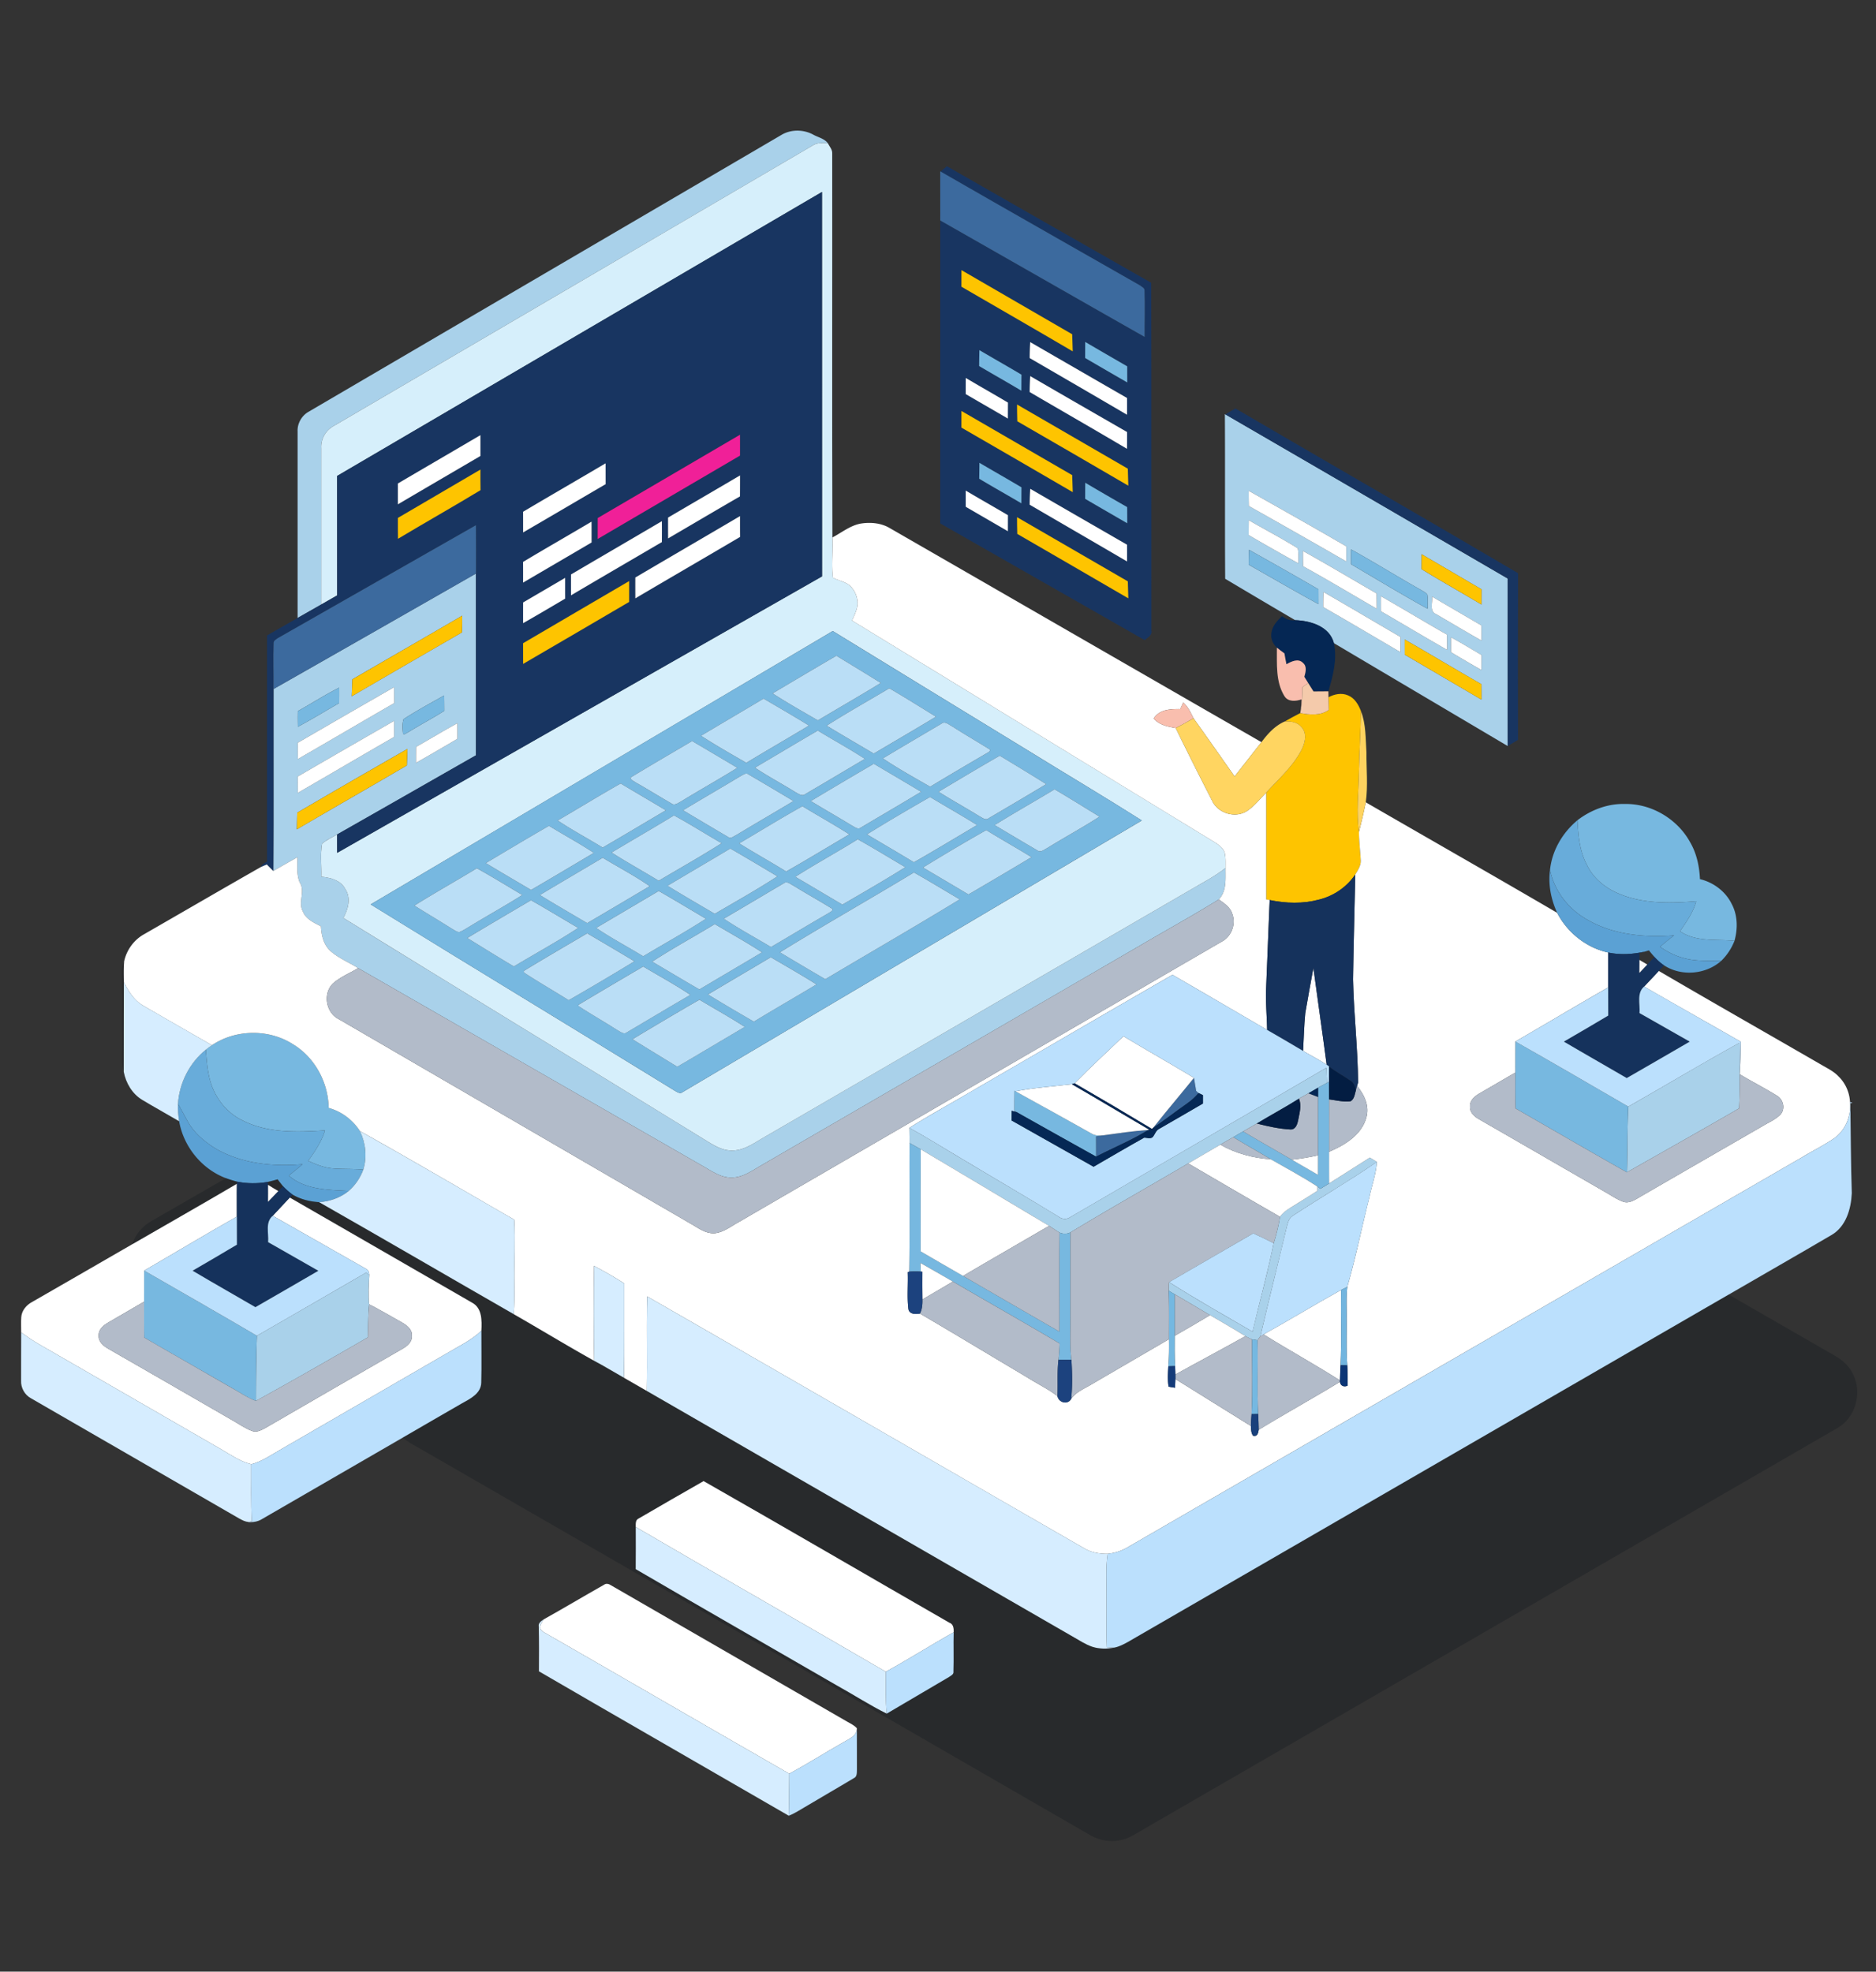 <svg xmlns="http://www.w3.org/2000/svg" width="1000pt" height="1051pt" viewBox="0 0 1000 1051"><rect x="0" y="0" width="1000" height="1051" fill="#333333" stroke="none"/><path fill="#a9d1ea" d="M416.78 71.78c5.05-2.9 11.53-2.79 16.63-.06 2.6 1.49 5.93 2.09 7.82 4.55-2.62-.01-5.44-.35-7.77 1.13-85.11 49.92-170.29 99.74-255.44 149.59-4.38 2.3-7.08 7.02-6.76 11.96.01 27.77.03 55.53 0 83.29-4.21 2.41-8.43 4.78-12.63 7.19 0-33.14.01-66.28 0-99.42-.2-4.24 2.16-8.4 5.83-10.5 84.1-49.25 168.21-98.49 252.32-147.73m236.14 148.96.23.13c50.22 29.11 100.36 58.34 150.54 87.52.01 29.77-.04 59.54.02 89.31-30.89-18.3-61.8-36.55-92.68-54.87-2.35-8.96-12.41-11.93-20.61-12.23a5808 5808 0 0 1-37.34-22.08c-.2-29.26.02-58.51-.16-87.78m12.71 40.86c-.02 2.71.01 5.43.07 8.14a6039 6039 0 0 1 51.95 29.56c.01-2.69.01-5.37.01-8.05-17.24-10.06-34.65-19.83-52.03-29.65m.03 15.68c-.03 2.64-.05 5.3-.07 7.95q13.155 7.695 26.49 15.06c-.01-2.68.26-5.4-.34-8.03-8.49-5.31-17.42-9.94-26.08-14.98m.14 15.8c-.11 2.64-.16 5.29-.17 7.94 12.39 7.02 24.7 14.2 37.2 21.01 0-2.63-.01-5.26-.02-7.88-12.26-7.16-24.65-14.1-37.01-21.07m54.4-.19c-.02 2.63-.02 5.27.01 7.9 13.56 7.96 27.02 16.12 40.78 23.72.03-2.49.24-5.01-.13-7.49-.81-1.21-2.26-1.77-3.42-2.55-12.5-7.03-24.67-14.66-37.24-21.58m-25.66.8c-.02 2.72.01 5.44.06 8.16 13.24 7.3 26.19 15.1 39.28 22.66-.01-2.73-.05-5.45-.1-8.18-13.08-7.55-26.03-15.31-39.24-22.64m63.28 1.77c-.01 2.64-.02 5.29-.05 7.94 10.53 6.47 21.32 12.5 31.93 18.85 0-2.71.01-5.42.02-8.12-10.64-6.22-21.26-12.45-31.9-18.67m-52.48 28.14c13.8 7.92 27.5 16.03 41.22 24.08-.01-2.72-.02-5.45-.04-8.16-13.68-7.96-27.28-16.06-41-23.93-.15 2.67-.2 5.33-.18 8.01m30.74-5.81c-.01 2.68-.01 5.36.01 8.04 11.78 6.84 23.46 13.85 35.3 20.59q0-4.08-.12-8.16c-11.79-6.71-23.4-13.75-35.19-20.47m27.28.21c.39 3.15-1.6 7.87 2.22 9.42 8.05 4.67 16.03 9.49 24.15 14.04-.01-2.69-.02-5.37-.05-8.05-8.77-5.15-17.56-10.25-26.32-15.41m10.11 21.74c-.02 2.64-.02 5.28-.01 7.92 5.36 3.25 10.79 6.4 16.22 9.52l.06-7.98c-5.38-3.23-10.75-6.48-16.27-9.46m-24.69 1.16c-.01 2.68 0 5.37.01 8.06 13.63 8 27.29 15.95 40.91 23.98.01-2.74.01-5.48-.04-8.22-13.69-7.82-27.2-15.98-40.88-23.82m-603 26.41c36.02-20.46 71.98-41.01 107.94-61.57.02 32.3 0 64.59.01 96.88-24.67 14.07-49.31 28.18-74.01 42.2-2.72 1.57-5.65 2.86-8.03 4.94-1.03 5.78-.23 11.72-.39 17.57 4.86.54 10.35 1.84 12.77 6.6 3.19 4.79 1.5 10.74-1.03 15.4 64.67 39.92 129.61 79.4 194.32 119.26 4.08 2.56 8.61 5.03 13.59 4.71 6.39-.3 11.6-4.43 16.98-7.42 75.27-43.71 150.57-87.37 225.84-131.07 6.57-3.92 13.46-7.37 19.51-12.11-.09 5.73.74 12.24-3.59 16.76-13.92 8.63-28.3 16.51-42.41 24.82-67.06 38.97-134.18 77.84-201.24 116.81-5.01 2.84-10.01 6.64-16.03 6.63-5.77.1-10.62-3.47-15.43-6.18-61.22-35.18-122.46-70.31-183.67-105.48-4.93-3.07-10.45-5.29-14.82-9.17-3.66-3.34-4.77-8.39-5.02-13.14-3.77-1.89-8.12-3.84-9.71-8.09-2.55-4.92 1.53-10.55-1.64-15.34-1.72-4.25-1.12-8.91-1.18-13.37-4.29 2.43-8.59 4.84-12.85 7.33.19-32.32.02-64.65.09-96.97m42.06-5.18c-.1 3.01-.22 6.02-.34 9.03 19.55-11.39 39.13-22.72 58.73-34.03.12-2.98.16-5.95.16-8.92-19.48 11.37-39.04 22.6-58.55 33.92m-29.06 16.94c-.04 2.78-.04 5.56.02 8.35 7.45-4 14.68-8.4 21.99-12.63.03-2.74.04-5.48.02-8.22-7.54 3.8-14.67 8.36-22.03 12.5m-.06 16.87c-.01 2.9 0 5.8.05 8.7 17.17-9.88 34.24-19.95 51.41-29.85-.04-2.83-.07-5.66-.11-8.48-17.16 9.81-34.25 19.72-51.35 29.63m56.44-12.63c-.85 2.49-.58 5.23-.33 7.82.87.76 1.76-.49 2.6-.71 6.4-3.97 13.08-7.46 19.42-11.51-.01-2.73-.03-5.45-.06-8.17-7.29 4.05-14.63 8.07-21.63 12.57m-56.45 30.62c0 2.9.01 5.81.04 8.72 17.14-9.9 34.19-19.95 51.34-29.82.03-2.86.03-5.72 0-8.57-17.15 9.84-34.29 19.72-51.38 29.67m63.08-15.79c-.04 2.84-.05 5.67-.03 8.51 7.4-4.19 14.74-8.5 22.08-12.8 0-2.78 0-5.55-.02-8.33-7.44 4.03-14.66 8.45-22.03 12.62m-63.37 35.09c-.06 2.95-.15 5.91-.18 8.86 19.49-11.44 39.14-22.61 58.63-34.07.09-2.93.23-5.86.3-8.78-19.63 11.25-39.24 22.53-58.75 33.99M867.95 589.9c19.79-11.27 39.31-23.01 59.26-34 .15 5.82.1 11.64.18 17.46-.02 5.82-.03 11.65-.39 17.47-19.84 11.52-39.85 22.73-59.78 34.08.32-11.67.18-23.35.73-35.01m-297.36 58.87c45.48-26.53 91.02-52.96 136.44-79.59.1 2.68.21 5.36.31 8.04-1.57.89-3.17 1.71-4.74 2.59-1.73 1.01-3.47 2-5.18 3.03-1.65.98-3.41 1.79-5.02 2.83-7.34 4.64-15.02 8.73-22.44 13.24-2.43 1.41-4.88 2.79-7.3 4.21-1.76 1.01-3.51 2.03-5.26 3.05-2.31 1.33-4.62 2.66-6.91 4.01-5.7 3.35-11.41 6.68-17.13 10-20.91 12.28-42.04 24.2-62.78 36.77-1.85.94-3.92.9-5.81.08-1.88-1.15-3.7-2.41-5.56-3.57-22.78-13.67-45.61-27.25-68.43-40.83-1.97-1.14-3.96-2.23-5.95-3.31-.01-2.7-.06-5.39-.1-8.08 9.41 5.1 18.44 10.86 27.67 16.29 17.31 10.41 34.78 20.55 52 31.09 1.88 1.43 4.25 1.49 6.19.15m159.6-31.7c1.25.75 2.48 1.49 3.74 2.29-14.6 10.12-30.04 19-44.87 28.76-2.06 1.25-2.56 3.74-3.15 5.89-4.63 19.44-9.5 38.84-14.08 58.29-.52.7-1.04 1.4-1.54 2.11-.72-.11-2.16-.32-2.87-.43-1.22-.54-2.4-1.09-3.54-1.74-6.2-3.87-12.54-7.5-18.85-11.18-6.28-3.74-12.56-7.48-18.88-11.14-1.07-.63-2.12-1.25-3.16-1.87 0-1.54.04-3.06.18-4.58 14.58 9.22 29.6 17.74 44.51 26.41 3.69-15.74 8-31.34 11.26-47.18 1.44-4.61 2.62-9.29 3.35-14.07 1.42-2.03 3.42-3.55 5.53-4.81 4.85-2.93 9.62-6 14.41-9.03.01-.57.02-1.71.02-2.28.4.3 1.2.89 1.61 1.19 1.54-.95 3.09-1.89 4.63-2.85 7.23-4.6 14.48-9.16 21.7-13.78m-534.93 61.25c.54.48 1.09.97 1.64 1.47-.31 5.15-.56 10.33-.1 15.5-.58 5.85-.51 11.74-.74 17.61-19.78 11.45-39.61 22.83-59.63 33.86.02-11.57.11-23.15.5-34.71 19.45-11.23 38.92-22.43 58.33-33.73"/><path fill="#d6effb" d="M433.46 77.4c2.33-1.48 5.15-1.14 7.77-1.13.93 1.8 2.53 3.47 2.38 5.65.08 68.19-.13 136.39.1 204.58.36 7.14-.57 14.32.27 21.43 2.72 1.46 5.87 2 8.43 3.76 3.07 2.44 4.84 6.41 4.71 10.32-.21 3.13-1.72 5.95-2.94 8.78 64.55 39.46 129.09 78.97 193.67 118.4 2.16 1.45 4.55 3.19 5.1 5.92.46 2.5.32 5.06.33 7.59-6.05 4.74-12.94 8.19-19.51 12.11-75.27 43.7-150.57 87.36-225.84 131.07-5.38 2.99-10.59 7.12-16.98 7.42-4.98.32-9.51-2.15-13.59-4.71-64.71-39.86-129.65-79.34-194.32-119.26 2.53-4.66 4.22-10.61 1.03-15.4-2.42-4.76-7.91-6.06-12.77-6.6.16-5.85-.64-11.79.39-17.57 2.38-2.08 5.31-3.37 8.03-4.94.01 3.26.02 6.53.02 9.79 86.11-49.18 172.32-98.19 258.44-147.36-.03-68.3 0-136.61-.02-204.92-86.14 50.47-172.33 100.86-258.44 151.37.05 21.22-.01 42.45.03 63.67-2.83 1.63-5.67 3.25-8.49 4.87.03-27.76.01-55.52 0-83.29-.32-4.94 2.38-9.66 6.76-11.96 85.15-49.85 170.33-99.67 255.44-149.59M197.6 482.11c53.88 33.31 108.1 66.08 162.04 99.28 1.31.76 2.94 1.96 4.36.68 81.54-48.23 163.07-96.51 244.64-144.7-20.26-12.84-40.9-25.06-61.3-37.68-34.47-21.11-69.01-42.12-103.44-63.3-82.11 48.55-164.22 97.12-246.3 145.72"/><path fill="#183561" d="M501.36 91.42c1.11-.95 2.24-1.88 3.37-2.82 36.28 20.76 72.57 41.51 108.93 62.14.17 61.78 0 123.57.09 185.35.61 2.59-1.98 3.73-3.55 5.15-36.32-20.78-72.7-41.45-109.01-62.23.02-53.83-.01-107.66.01-161.48 36.34 20.64 72.58 41.46 108.94 62.07-.05-8.21.24-16.44-.05-24.64.17-1.42-1.41-2-2.28-2.75-35.48-20.25-71.04-40.4-106.45-60.79M512.51 144c-.03 2.95-.03 5.9-.02 8.84 19.77 11.5 39.62 22.86 59.33 34.46-.11-3.04-.22-6.07-.29-9.11-19.65-11.44-39.38-22.75-59.02-34.19m65.96 38.27c-.02 2.85-.02 5.7-.04 8.56 7.46 4.38 14.96 8.7 22.45 13.04-.01-2.87-.02-5.73-.02-8.59-7.47-4.34-14.95-8.64-22.39-13.01m-29.31.1c-.17 2.83-.28 5.67-.28 8.51 17.3 10.05 34.62 20.07 51.87 30.21.04-2.98.04-5.96.02-8.94-17.22-9.9-34.42-19.84-51.61-29.78m-27.1 4.26c-.07 2.83-.12 5.67-.14 8.5 7.48 4.42 15.06 8.68 22.52 13.15.01-2.86.03-5.71.06-8.56-7.44-4.44-14.99-8.68-22.44-13.09m27.11 13.85c-.17 2.83-.29 5.66-.3 8.5 17.28 10.11 34.65 20.07 51.88 30.27.04-2.99.04-5.97.04-8.95-17.21-9.93-34.45-19.82-51.62-29.82m-34.37.98c-.02 2.87-.02 5.74-.02 8.62 7.48 4.36 14.99 8.67 22.47 13.04.02-2.84.02-5.68.05-8.51-7.46-4.46-15.04-8.7-22.5-13.15m27.33 14.16c0 2.98.05 5.97.14 8.95 19.73 11.43 39.5 22.8 59.17 34.33-.08-3.02-.17-6.04-.25-9.06-19.66-11.45-39.4-22.77-59.06-34.22m-29.63 3.45c-.02 2.95-.02 5.91-.01 8.87 19.79 11.46 39.6 22.87 59.34 34.41-.12-3.02-.23-6.05-.3-9.07-19.65-11.46-39.39-22.75-59.03-34.21m9.57 27.63c-.02 2.83-.05 5.66-.11 8.49 7.44 4.47 15.02 8.7 22.49 13.12.01-2.85.02-5.69.05-8.53-7.44-4.43-14.97-8.69-22.43-13.08m56.37 19.22c7.46 4.36 14.95 8.69 22.43 13.02 0-2.87-.01-5.75-.03-8.62-7.47-4.3-14.95-8.59-22.35-13-.03 2.86-.04 5.73-.05 8.6m-29.26-5.36c-.18 2.82-.3 5.65-.31 8.48 17.29 10.1 34.63 20.12 51.9 30.24.02-2.97.02-5.95 0-8.92-17.2-9.92-34.41-19.83-51.59-29.8m-34.4.94v8.64c7.49 4.34 14.98 8.7 22.48 13.04.01-2.85.01-5.69.03-8.54-7.46-4.45-15.06-8.67-22.51-13.14m27.35 14.19c-.01 2.97.05 5.94.13 8.92 19.72 11.47 39.5 22.82 59.19 34.34-.09-3.02-.18-6.03-.26-9.05-19.66-11.45-39.39-22.77-59.06-34.21M179.72 253.7c86.11-50.51 172.3-100.9 258.44-151.37.02 68.31-.01 136.62.02 204.92-86.12 49.17-172.33 98.18-258.44 147.36 0-3.26-.01-6.53-.02-9.79 24.7-14.02 49.34-28.13 74.01-42.2-.01-32.29.01-64.58-.01-96.88 0-8.59.06-17.19-.02-25.78-35.19 20.01-70.32 40.14-105.51 60.14-.97.72-2.48 1.39-2.33 2.86-.33 8.11.05 16.23-.08 24.35-.07 32.32.1 64.65-.09 96.97-1.17-1.13-2.33-2.28-3.45-3.45-1.07.44-2.12.9-3.19 1.36.56-1.47 1.97-2.23 3.3-2.87-.01-40.19 0-80.39 0-120.59 5.43-3.1 10.85-6.2 16.28-9.3 4.2-2.41 8.42-4.78 12.63-7.19 2.82-1.62 5.66-3.24 8.49-4.87-.04-21.22.02-42.45-.03-63.67m32.37 4.03c.01 3.7 0 7.41.01 11.12 14.65-8.63 29.33-17.18 43.99-25.78v-11.11c-14.66 8.6-29.34 17.17-44 25.77m106.52 18.42c-.03 3.72-.03 7.43-.01 11.15 25.27-14.83 50.58-29.61 75.86-44.43q.015-5.565 0-11.13c-25.27 14.83-50.55 29.64-75.85 44.41m-39.78-3.35c.02 3.68.01 7.35.02 11.03 14.68-8.54 29.33-17.16 44-25.74-.02-3.7-.01-7.41-.03-11.11-14.64 8.66-29.37 17.15-43.99 25.82m-66.73 3.28c-.02 3.71-.01 7.42.05 11.13 14.6-8.74 29.43-17.11 43.99-25.92-.07-3.66-.06-7.32-.05-10.98-14.65 8.62-29.33 17.17-43.99 25.77m144.01-.17c0 3.7 0 7.4.03 11.1 12.77-7.46 25.5-14.99 38.3-22.39.03-3.73.03-7.46.04-11.19-12.77 7.53-25.59 14.98-38.37 22.48m-17.46 31.95c-.01 3.7-.01 7.4.01 11.11 18.58-10.97 37.25-21.78 55.83-32.74-.03-3.71-.03-7.41-.02-11.11-18.58 10.95-37.23 21.79-55.82 32.74m-59.84-8.31c.04 3.67.03 7.35.02 11.02 12.17-7.14 24.36-14.23 36.51-21.39-.01-3.7 0-7.41-.02-11.11-12.13 7.21-24.41 14.2-36.51 21.48m25.56 6.68c-.01 3.71-.02 7.42.01 11.13 16.1-9.53 32.29-18.92 48.43-28.39.03-3.72.03-7.43 0-11.15-16.13 9.51-32.31 18.91-48.44 28.41m-25.52 14.91c-.01 3.68-.02 7.36 0 11.05 7.52-4.28 14.97-8.69 22.42-13.08-.02-3.7-.01-7.39-.01-11.08-7.47 4.37-14.93 8.75-22.41 13.11m-.02 21.74c.01 3.67 0 7.35.02 11.03 18.88-10.94 37.67-22.04 56.52-33.04.02-3.71.02-7.42.01-11.12-18.84 11.06-37.72 22.05-56.55 33.13m374.32-122.01c1.78-1.06 3.58-2.1 5.39-3.13 50.17 29.36 100.59 58.3 150.67 87.82-.14 29.61-.09 59.22-.03 88.83-1.81 1.12-3.64 2.22-5.47 3.31-.06-29.77-.01-59.54-.02-89.31-50.18-29.18-100.32-58.41-150.54-87.52"/><path fill="#3c6a9e" d="m501.18 91.31.18.11c35.41 20.39 70.97 40.54 106.45 60.79.87.75 2.45 1.33 2.28 2.75.29 8.2 0 16.43.05 24.64-36.36-20.61-72.6-41.43-108.94-62.07-.01-8.74.02-17.48-.02-26.22M148.19 340.1c35.19-20 70.32-40.13 105.51-60.14.08 8.59.02 17.19.02 25.78-35.96 20.56-71.92 41.11-107.94 61.57.13-8.12-.25-16.24.08-24.35-.15-1.47 1.36-2.14 2.33-2.86M614.6 601.3c7.15-9.02 14.61-17.79 21.84-26.74.39 2.32.8 4.64 1.18 6.97.32.29.96.85 1.28 1.14-1.76 2.01-3.7 3.88-5.9 5.4-6.18 4.34-12.16 8.96-18.4 13.23m-26.55 3.9c8-1.11 16-2.31 24.07-2.86-8.89 5.49-18.6 9.42-27.86 14.22 0-3.59-.02-7.17-.04-10.75 1.26-.21 2.55-.42 3.83-.61"/><path fill="#fec400" d="M512.51 144c19.64 11.44 39.37 22.75 59.02 34.19.07 3.04.18 6.07.29 9.11-19.71-11.6-39.56-22.96-59.33-34.46-.01-2.94-.01-5.89.02-8.84m29.62 71.62c19.66 11.45 39.4 22.77 59.06 34.22.08 3.02.17 6.04.25 9.06-19.67-11.53-39.44-22.9-59.17-34.33-.09-2.98-.14-5.97-.14-8.95m-29.63 3.45c19.64 11.46 39.38 22.75 59.03 34.21.07 3.02.18 6.05.3 9.07-19.74-11.54-39.55-22.95-59.34-34.41-.01-2.96-.01-5.92.01-8.87m-300.4 57.01c14.66-8.6 29.34-17.15 43.99-25.77-.01 3.66-.02 7.32.05 10.98-14.56 8.81-29.39 17.18-43.99 25.92-.06-3.71-.07-7.42-.05-11.13m330.03-.39c19.67 11.44 39.4 22.76 59.06 34.21.08 3.02.17 6.03.26 9.05-19.69-11.52-39.47-22.87-59.19-34.34-.08-2.98-.14-5.95-.13-8.92m215.69 19.77c10.64 6.22 21.26 12.45 31.9 18.67-.01 2.7-.02 5.41-.02 8.12-10.61-6.35-21.4-12.38-31.93-18.85.03-2.65.04-5.3.05-7.94m-478.99 47.42c18.83-11.08 37.71-22.07 56.55-33.13.01 3.7.01 7.41-.01 11.12-18.85 11-37.64 22.1-56.52 33.04-.02-3.68-.01-7.36-.02-11.03m-90.99 19.25c19.51-11.32 39.07-22.55 58.55-33.92 0 2.97-.04 5.94-.16 8.92-19.6 11.31-39.18 22.64-58.73 34.03.12-3.01.24-6.02.34-9.03m560.94-21.23c13.68 7.84 27.19 16 40.88 23.82.05 2.74.05 5.48.04 8.22-13.62-8.03-27.28-15.98-40.91-23.98-.01-2.69-.02-5.38-.01-8.06m-40.63 30.78c3.13-1.67 6.93-2.48 10.32-1.04 3.6 1.4 5.67 4.97 6.97 8.41-.22 10.96-.85 21.91-1.1 32.88-.16 10.5-1.47 21.05.05 31.52.02 4.91.65 9.78.91 14.68.36 2.99-1.4 5.62-2.89 8.05-4.5 6.65-11.5 11.44-19.29 13.36-8.59 2.32-17.65 2.04-26.31.24l-1.86-.36c-.01-18.96 0-37.91-.01-56.87 6.63-7.28 14.25-13.96 18.85-22.81 1.9-3.75 3.18-9.03-.22-12.34-2.16-2.55-5.67-2.97-8.8-2.78 2.75-1.56 5.52-3.06 8.33-4.5 5.11.95 10.73 1.49 15.22-1.69-.08-2.25-.13-4.5-.17-6.75m-549.73 61.55c19.51-11.46 39.12-22.74 58.75-33.99-.07 2.92-.21 5.85-.3 8.78-19.49 11.46-39.14 22.63-58.63 34.07.03-2.95.12-5.91.18-8.86"/><path fill="#77b8e0" d="M578.47 182.27c7.44 4.37 14.92 8.67 22.39 13.01 0 2.86.01 5.72.02 8.59-7.49-4.34-14.99-8.66-22.45-13.04.02-2.86.02-5.71.04-8.56m-56.41 4.36c7.45 4.41 15 8.65 22.44 13.09-.03 2.85-.05 5.7-.06 8.56-7.46-4.47-15.04-8.73-22.52-13.15.02-2.83.07-5.67.14-8.5m.01 60.07c7.46 4.39 14.99 8.65 22.43 13.08-.03 2.84-.04 5.68-.05 8.53-7.47-4.42-15.05-8.65-22.49-13.12.06-2.83.09-5.66.11-8.49m56.37 19.22c.01-2.87.02-5.74.05-8.6 7.4 4.41 14.88 8.7 22.35 13 .02 2.87.03 5.75.03 8.62-7.48-4.33-14.97-8.66-22.43-13.02m87.36 27.16c12.36 6.97 24.75 13.91 37.01 21.07.01 2.62.02 5.25.02 7.88-12.5-6.81-24.81-13.99-37.2-21.01.01-2.65.06-5.3.17-7.94m54.4-.19c12.57 6.92 24.74 14.55 37.24 21.58 1.16.78 2.61 1.34 3.42 2.55.37 2.48.16 5 .13 7.49-13.76-7.6-27.22-15.76-40.78-23.72-.03-2.63-.03-5.27-.01-7.9M197.6 482.11c82.08-48.6 164.19-97.17 246.3-145.72 34.43 21.18 68.97 42.19 103.44 63.3 20.4 12.62 41.04 24.84 61.3 37.68-81.57 48.19-163.1 96.47-244.64 144.7-1.42 1.28-3.05.08-4.36-.68-53.94-33.2-108.16-65.97-162.04-99.28m214.24-112.49c7.86 5.1 16.03 9.69 24.13 14.39 11.16-6.69 22.46-13.13 33.53-19.95-7.83-4.92-15.76-9.69-23.65-14.51-11.39 6.6-22.69 13.35-34.01 20.07m28.81 17.22c8.34 5.01 16.73 9.94 25.12 14.87 11.05-6.55 22.16-13.01 33.15-19.66-8.26-5.1-16.49-10.28-24.89-15.15-11.13 6.65-22.47 12.96-33.38 19.94m-66.97 5.37c7.86 5.11 16.04 9.73 24.15 14.43 11.07-6.73 22.31-13.17 33.39-19.87-7.98-4.93-16.1-9.63-24.19-14.36-11.09 6.64-22.26 13.16-33.35 19.8m128.12-6.42c-10.4 6.15-20.84 12.26-31.18 18.49 8.13 5.45 16.71 10.24 25.21 15.09 10.1-6.12 20.29-12.09 30.47-18.05.8-.31 2.29-1.55.78-2.12-6.44-4.02-13.02-7.83-19.41-11.92-1.78-.89-3.87-3.06-5.87-1.49m-99.36 23.44c6.98 4.66 14.41 8.59 21.53 13.03 1.61.82 3.55 2.45 5.31 1.03 10.62-6.19 21.16-12.53 31.76-18.76-8.18-5.34-16.77-10-25.11-15.09-11.2 6.53-22.33 13.19-33.49 19.79m-66.4 5.3c.3 1.38 1.83 1.84 2.86 2.6 6.35 3.58 12.54 7.44 18.86 11.09 1.76 1.46 3.72-.18 5.33-1.03 9.91-6.09 20.08-11.75 29.95-17.89-8.01-4.79-16.06-9.55-24.11-14.27-10.98 6.47-22 12.88-32.89 19.5m164.26 7.54c7.13 4.47 14.5 8.56 21.67 12.98 1.53.75 3.33 2.47 5.04 1.13 10.24-6.03 20.49-12.05 30.67-18.18-8.19-5.16-16.48-10.16-24.76-15.17-10.95 6.27-21.78 12.77-32.62 19.24m-68.1 4.94c7.22 4.44 14.6 8.6 21.82 13.03 1.51.74 3.3 2.44 4.97 1.05 10.67-6.34 21.4-12.59 32.03-19.01-8.39-5.02-16.82-9.97-25.23-14.95a3656 3656 0 0 0-33.59 19.88m-37.53-13.24c-10.15 6.12-20.41 12.04-30.56 18.16 7.97 4.76 15.95 9.51 23.95 14.21 1.38 1.21 2.87-.28 4.17-.85 10.2-6.17 20.53-12.13 30.74-18.28-7.97-4.75-15.94-9.52-23.96-14.18-1.45-1.22-3 .35-4.34.94m-97.38 23.59c7.75 5.2 16.02 9.57 23.97 14.46 11.26-6.55 22.44-13.24 33.65-19.87-7.97-4.85-16.06-9.48-24.04-14.31-11.31 6.37-22.36 13.2-33.58 19.72m232.9 2.47c7.53 4.48 15.06 8.97 22.62 13.4 1.76 1.43 3.67-.22 5.26-1.06 9.27-5.75 18.87-10.94 28.04-16.85-7.99-4.85-15.89-9.85-23.96-14.56-10.61 6.42-21.44 12.49-31.96 19.07m-68.04 4.95c8.33 4.97 16.72 9.83 25 14.88 11.33-6.45 22.48-13.22 33.7-19.85-8.26-5.16-16.75-9.92-25.07-14.97-11.31 6.47-22.57 13.05-33.63 19.94m-68.11 4.79c8.24 5.17 16.77 9.86 25.03 15 11.33-6.41 22.44-13.21 33.67-19.79-8.18-5.26-16.71-9.95-25.01-15.01-11.38 6.34-22.46 13.2-33.69 19.8M326 454.46c8.24 5.23 16.79 9.96 25.12 15.04 11.19-6.64 22.56-13.03 33.55-20.01-8.51-4.88-16.78-10.17-25.41-14.83-11 6.74-22.2 13.15-33.26 19.8m-67.02 5.63c7.99 4.85 16.07 9.55 24.12 14.32 11.18-6.52 22.3-13.17 33.44-19.76-7.74-5.17-15.97-9.55-23.89-14.43-11.31 6.47-22.47 13.2-33.67 19.87M492 462.44c8.08 4.79 16.16 9.56 24.23 14.36a3154 3154 0 0 0 33.62-19.88c-7.97-4.91-16.15-9.49-24.11-14.42-11.38 6.41-22.61 13.1-33.74 19.94m-68.05 4.95c8.38 4.91 16.72 9.9 25.09 14.83 11.24-6.54 22.53-13.03 33.55-19.95-8.45-4.96-16.79-10.11-25.36-14.88-10.97 6.86-22.38 13.02-33.28 20m-34.66-15.08c-11.12 6.68-22.34 13.19-33.46 19.86 8.32 5.12 16.77 10.01 25.19 14.96 11.17-6.59 22.54-12.89 33.38-19.99-8.33-5-16.69-9.97-25.11-14.83m-68 4.91c-11.16 6.64-22.38 13.19-33.52 19.88 8.34 5.11 16.8 10.01 25.23 14.98 11.14-6.51 22.22-13.12 33.33-19.69-8-5.59-16.71-10.09-25.04-15.17m-100.41 25.5c6.65 4.2 13.44 8.18 20.08 12.41 1.24.65 2.42 1.66 3.88 1.74 2.06-.81 3.89-2.06 5.79-3.18 9.21-5.63 18.68-10.84 27.8-16.62-8.07-4.77-16.04-9.71-24.24-14.23-11.06 6.7-22.33 13.05-33.31 19.88m194.85 24.93c8.03 4.84 16.11 9.61 24.21 14.33 23.86-14.22 47.95-28.08 71.65-42.57-8.15-4.77-16.19-9.72-24.42-14.34-23.71 14.36-47.86 28.01-71.44 42.58m2.06-36.81c-10.67 6.27-21.29 12.63-31.97 18.88 8.13 5.44 16.77 10.09 25.16 15.11 10.27-6 20.43-12.17 30.74-18.1.77-.63 2.13-.96 2.1-2.16-6.84-4.3-13.96-8.16-20.81-12.45-1.62-.71-3.47-2.68-5.22-1.28m-100.01 23.8c8.09 5.47 16.75 10.03 25.08 15.12 11.14-6.69 22.54-12.96 33.43-20.02-8.4-4.92-16.7-10-25.17-14.8-11.11 6.56-22.22 13.14-33.34 19.7m-68.69 5.37c8.26 5.09 16.49 10.24 24.84 15.17 11.42-6.87 23.14-13.25 34.28-20.55-8.41-4.89-16.68-9.99-25.16-14.75-11.34 6.67-22.69 13.33-33.96 20.13m98.58 12.6c8.38 4.95 16.72 9.96 25.14 14.83 11.11-6.62 22.28-13.16 33.38-19.79-8.19-5.33-16.76-10.07-25.17-15.06-11.07 6.75-22.5 12.92-33.35 20.02m-68.46 4.95c.01.22.05.64.06.86 7.81 5.13 15.95 9.78 23.86 14.76 11.78-6.76 23.47-13.69 35.06-20.75-8.35-5.03-16.77-9.98-25.18-14.92-11.28 6.66-22.63 13.23-33.8 20.05m98.18 12.54c8.07 4.97 16.26 9.77 24.47 14.5 11.05-6.74 22.29-13.17 33.38-19.85-8-5.03-16.21-9.73-24.37-14.49-11.15 6.64-22.34 13.2-33.48 19.84m-69.06 5.55c.02.17.08.51.1.68 6.71 4.41 13.75 8.35 20.5 12.72 1.62.78 3.56 2.69 5.34 1.19 11.25-6.63 22.44-13.37 33.74-19.91-8.12-5.47-16.77-10.11-25.15-15.14-11.52 6.81-23.09 13.55-34.53 20.46m28.79 18.32c7.94 4.93 15.93 9.78 23.9 14.68 12.04-7.02 23.98-14.2 36-21.25-7.87-5.13-16.13-9.64-24.16-14.51-12 6.87-23.87 13.99-35.74 21.08m-178.34-174.9c7.36-4.14 14.49-8.7 22.03-12.5.02 2.74.01 5.48-.02 8.22-7.31 4.23-14.54 8.63-21.99 12.63-.06-2.79-.06-5.57-.02-8.35m56.38 4.24c7-4.5 14.34-8.52 21.63-12.57.03 2.72.05 5.44.06 8.17-6.34 4.05-13.02 7.54-19.42 11.51-.84.22-1.73 1.47-2.6.71-.25-2.59-.52-5.33.33-7.82m625.72 53.92c7.16-5.49 16.07-8.88 25.17-8.66 14.26-.27 28.16 8.02 34.95 20.53 3.42 5.92 4.86 12.76 5.16 19.54 7.24 1.72 13.71 6.59 16.97 13.33 3.16 5.96 3.23 13.12 1.45 19.52-9.73-.92-20.47.78-29.02-5.05 3.37-5.05 7.02-10.06 8.62-16.01-13.88 1.1-28.44 1.45-41.49-4.15-7.09-3-13.44-8.2-16.79-15.24-3.89-7.31-4.64-15.69-5.02-23.81m-727.9 119.93c12.74-8.56 30.39-8.76 43.3-.45 11.64 7.08 18.7 20.35 18.93 33.88 6.88 1.92 12.78 6.33 16.64 12.33 3.08 6.36 3.88 13.78 1.81 20.58-5.53-.54-11.1-.18-16.63-.69-4.5-.42-8.71-2.18-12.78-4.02 3.68-5 7.15-10.23 9.01-16.2-14.85.91-30.68 1.6-44.27-5.49-7.92-3.86-13.77-11.22-16.49-19.51-1.92-5.82-2.28-11.99-2.78-18.04 1.05-.85 2.14-1.64 3.26-2.39m694.78-1.95c20.15 11.4 40.16 23.07 60.19 34.69-.55 11.66-.41 23.34-.73 35.01-19.86-11.23-39.59-22.68-59.36-34.05-.22-6.35-.14-12.71-.13-19.07-.01-5.53-.02-11.06.03-16.58m-105.16 24.6c1.57-.88 3.17-1.7 4.74-2.59l1.09-.63c-.01 3.15.04 6.3.05 9.45-.01 9.31-.02 18.62-.01 27.93-.01 5.62-.01 11.25.02 16.88-1.54.96-3.09 1.9-4.63 2.85-.41-.3-1.21-.89-1.61-1.19-8.02-5.26-16.51-9.78-24.84-14.53-6.63-4.01-13.41-7.76-20.01-11.81 1.75-1.02 3.5-2.04 5.26-3.05 8.57 5.13 17.27 10.05 25.92 15.07 4.66 2.69 9.31 5.39 13.97 8.1.01-3.48.01-6.96.02-10.43 0-10.36-.02-20.72.01-31.07 0-1.67 0-3.33.02-4.98m-161.88 1.63.56.3c13.54 7.42 27.01 14.97 40.49 22.48 1.88 1.19 4.13 1.2 6.28.98-1.28.19-2.57.4-3.83.61.02 3.58.04 7.16.04 10.75-14.14-7.91-28.3-15.78-42.41-23.75-.3-.17-.9-.5-1.2-.66.01-3.57 0-7.14.07-10.71m-55.89 27.88c1.99 1.08 3.98 2.17 5.95 3.31-.06 18.15-.01 36.3-.03 54.46 7.5 4.4 15.06 8.72 22.6 13.07 17.1 9.9 34.21 19.8 51.33 29.68.06-17.61-.12-35.21.09-52.81 1.89.82 3.96.86 5.81-.08.02 15.68 0 31.36.02 47.05.05 6.96-.36 13.95.52 20.89-2.31-.01-4.61-.01-6.91 0 .31-2.9.48-5.81.63-8.71-18.86-11.19-37.96-21.97-56.9-33.02-5.76-3.29-11.46-6.69-17.26-9.91.02 1.53.07 3.06.15 4.6a58 58 0 0 0-6.18.02c.4-22.84.04-45.7.18-68.55m-407.99 68c20.06 11.52 40.13 23.04 60.09 34.73-.39 11.56-.48 23.14-.5 34.71-3.32-1.2-6.33-3.07-9.35-4.86-16.71-9.7-33.53-19.19-50.22-28.92-.09-6.37-.05-12.74-.05-19.11.01-5.52.01-11.04.03-16.55"/><g fill="#fff"><path d="M549.16 182.37c17.19 9.94 34.39 19.88 51.61 29.78.02 2.98.02 5.96-.02 8.94-17.25-10.14-34.57-20.16-51.87-30.21 0-2.84.11-5.68.28-8.51m.01 18.11c17.17 10 34.41 19.89 51.62 29.82 0 2.98 0 5.96-.04 8.95-17.23-10.2-34.6-20.16-51.88-30.27.01-2.84.13-5.67.3-8.5m-34.37.98c7.46 4.45 15.04 8.69 22.5 13.15-.03 2.83-.03 5.67-.05 8.51-7.48-4.37-14.99-8.68-22.47-13.04 0-2.88 0-5.75.02-8.62m-302.71 56.27c14.66-8.6 29.34-17.17 44-25.77v11.11c-14.66 8.6-29.34 17.15-43.99 25.78-.01-3.71 0-7.42-.01-11.12m66.74 15.07c14.62-8.67 29.35-17.16 43.99-25.82.02 3.7.01 7.41.03 11.11-14.67 8.58-29.32 17.2-44 25.74-.01-3.68 0-7.35-.02-11.03m77.28 3.11c12.78-7.5 25.6-14.95 38.37-22.48-.01 3.73-.01 7.46-.04 11.19-12.8 7.4-25.53 14.93-38.3 22.39-.03-3.7-.03-7.4-.03-11.1m193.07-15.35c17.18 9.97 34.39 19.88 51.59 29.8.02 2.97.02 5.95 0 8.92-17.27-10.12-34.61-20.14-51.9-30.24.01-2.83.13-5.66.31-8.48m-34.4.94c7.45 4.47 15.05 8.69 22.51 13.14-.02 2.85-.02 5.69-.03 8.54-7.5-4.34-14.99-8.7-22.48-13.04zm150.85.1c17.38 9.82 34.79 19.59 52.03 29.65 0 2.68 0 5.36-.01 8.05a6039 6039 0 0 0-51.95-29.56c-.06-2.71-.09-5.43-.07-8.14m-326.98 46.26c18.59-10.95 37.24-21.79 55.82-32.74-.01 3.7-.01 7.4.02 11.11-18.58 10.96-37.25 21.77-55.83 32.74-.02-3.71-.02-7.41-.01-11.11m327.01-30.58c8.66 5.04 17.59 9.67 26.08 14.98.6 2.63.33 5.35.34 8.03q-13.335-7.365-26.49-15.06c.02-2.65.04-5.31.07-7.95m-386.85 22.27c12.1-7.28 24.38-14.27 36.51-21.48.02 3.7.01 7.41.02 11.11-12.15 7.16-24.34 14.25-36.51 21.39.01-3.67.02-7.35-.02-11.02m25.56 6.68c16.13-9.5 32.31-18.9 48.44-28.41.03 3.72.03 7.43 0 11.15-16.14 9.47-32.33 18.86-48.43 28.39-.03-3.71-.02-7.42-.01-11.13m139.34-19.73c4.96-2.59 9.49-6.38 15.12-7.4 5.3-.85 10.99-.31 15.65 2.52 65.99 37.98 131.92 76.06 197.94 113.99-4.79 6.08-9.56 12.19-14.33 18.29-7.25-10.39-14.57-20.73-21.9-31.05-1.51-2.97-2.89-6.1-5.46-8.34q-.795 1.725-1.56 3.45c-5.16-.02-11.15.14-14.21 5.04 2.96 3.49 7.49 4.32 11.75 5.09a2013 2013 0 0 0 19.48 38.87c3.11 6.58 12.05 9.28 18.27 5.52 4.08-2.62 7.07-6.55 10.48-9.93.01 18.96 0 37.91.01 56.87l1.86.36c-.74 16.39-1.26 32.78-2 49.17-.1 6.69.53 13.36.63 20.05-16.81-9.79-33.59-19.63-50.44-29.36-34.97 20.12-69.8 40.48-104.72 60.69-11.81 7.04-23.95 13.53-35.55 20.91.04 2.69.09 5.38.1 8.08-.14 22.85.22 45.71-.18 68.55l-.78.29c.27 6.57-.46 13.2.37 19.74.56 2.77 3.94 2.73 6.13 2.31 19.17 11.21 38.17 22.72 57.27 34.06 5.3 3.39 11.06 6.09 16.04 9.96.7 3.53 5.55 4.81 7.33 1.39 2.69-3.74 7.11-5.42 10.93-7.73 13.72-8.03 27.48-16 41.21-24.03.04 4.82.07 9.64-.37 14.45-.19 3.6-.47 7.26.13 10.85 1.12.27 2.27.4 3.43.59.07-1.56.14-3.11.2-4.65 13.42 8.31 26.8 16.69 40.23 25.01.11 1.76.08 3.69 1.16 5.21 2.31.65 2.75-1.38 3.03-3.15 14.29-8.74 28.97-16.84 43.28-25.55.33 2.16 2.18 2.88 4.07 2.04-.02-3.62.03-7.24-.14-10.85-.61-8.25-.24-16.53-.32-24.79.09-5.67-.35-11.37.34-17.02 4.52-15.85 7.8-32.04 11.81-48.03 1.27-6.21 3.53-12.25 3.93-18.61-1.26-.8-2.49-1.54-3.74-2.29-7.22 4.62-14.47 9.18-21.7 13.78-.03-5.63-.03-11.26-.02-16.88 8.36-3.58 17.38-8.97 19.89-18.36 1.73-6.1-1.15-12.11-4.97-16.72.13-.46.4-1.39.53-1.85-.14-18.34-2.29-36.66-2.68-55.02.26-18.61.82-37.22 1.17-55.84 1.49-2.43 3.25-5.06 2.89-8.05-.26-4.9-.89-9.77-.91-14.68 1.33-5.23 2.58-10.48 3.64-15.77 33.98 19.67 68.12 39.09 102.01 58.91 5.48 10.55 15.54 18.6 27.2 21.16.01 6.2.01 12.4 0 18.61-16.58 9.46-32.95 19.29-49.48 28.85-.05 5.52-.04 11.05-.03 16.58-6.34 3.64-12.63 7.36-18.96 11.01-2.66 1.5-5.45 3.86-5.17 7.24-.08 3.06 2.38 5.23 4.83 6.6 22.4 12.88 44.76 25.83 67.14 38.74 3.22 1.79 6.26 4.01 9.76 5.24 2.36.83 4.78-.27 6.83-1.4 22.36-12.99 44.78-25.87 67.17-38.81 3.29-2.01 6.99-3.52 9.75-6.28 2.73-3.09 1.52-8.24-2.02-10.14-6.43-3.98-13.17-7.43-19.66-11.31.29-5.8.45-11.6.51-17.39-17.16-9.81-34.39-19.51-51.51-29.39 2.61-2.77 5.24-5.52 7.82-8.33 28.66 16.77 57.53 33.18 86.28 49.8 3.32 1.98 6.94 3.63 9.61 6.52 3.62 3.52 5.77 8.44 6.03 13.48.68 7.4-2.3 15.05-8.44 19.41-5.6 3.81-11.7 6.82-17.49 10.33-119.97 69.39-239.97 138.74-359.92 208.15-3.04 1.69-6.43 2.64-9.86 3.05-4.15.01-8.38-.65-12.03-2.7-77.84-44.81-155.57-89.8-233.44-134.55-.39 16.79.07 33.58-.24 50.38-4.03-2.34-8.08-4.66-12.11-6.99.26-16.76.07-33.53.14-50.29-5.21-3.38-10.61-6.44-16.09-9.35-.21 16.86-.26 33.73.06 50.6-14.43-8.04-28.54-16.65-42.87-24.86.4-5.84.41-11.68.33-17.52-.11-10.95.53-21.91-.05-32.85-27.41-15.79-54.67-31.83-82.28-47.26-3.86-6-9.76-10.41-16.64-12.33-.23-13.53-7.29-26.8-18.93-33.88-12.91-8.31-30.56-8.11-43.3.45-12.12-6.94-24.24-13.9-36.33-20.89-4.98-2.78-8.12-7.73-10.63-12.67-.06-3.69-.16-7.38.14-11.06 1.3-6.11 5.27-11.6 10.77-14.6 20.72-11.9 41.36-23.94 62.12-35.75 1.07-.46 2.12-.92 3.19-1.36 1.12 1.17 2.28 2.32 3.45 3.45 4.26-2.49 8.56-4.9 12.85-7.33.06 4.46-.54 9.12 1.18 13.37 3.17 4.79-.91 10.42 1.64 15.34 1.59 4.25 5.94 6.2 9.71 8.09.25 4.75 1.36 9.8 5.02 13.14 4.37 3.88 9.89 6.1 14.82 9.17-4.51 2.78-9.62 4.71-13.55 8.33-5.38 5.43-3.58 15.53 3.27 18.9 62.41 36.29 124.86 72.54 187.26 108.85 4.1 2.27 8.17 5.61 13.14 5.25 4.73-.51 8.56-3.64 12.6-5.86 85.79-49.84 171.62-99.63 257.41-149.47 5.34-2.67 7.92-9.39 5.8-14.96-1.06-3.54-4.33-5.61-7.15-7.64 4.33-4.52 3.5-11.03 3.59-16.76-.01-2.53.13-5.09-.33-7.59-.55-2.73-2.94-4.47-5.1-5.92-64.58-39.43-129.12-78.94-193.67-118.4 1.22-2.83 2.73-5.65 2.94-8.78.13-3.91-1.64-7.88-4.71-10.32-2.56-1.76-5.71-2.3-8.43-3.76-.84-7.11.09-14.29-.27-21.43m250.83 7.19c13.21 7.33 26.16 15.09 39.24 22.64.05 2.73.09 5.45.1 8.18-13.09-7.56-26.04-15.36-39.28-22.66-.05-2.72-.08-5.44-.06-8.16m-415.69 27.45c7.48-4.36 14.94-8.74 22.41-13.11 0 3.69-.01 7.38.01 11.08-7.45 4.39-14.9 8.8-22.42 13.08-.02-3.69-.01-7.37 0-11.05m426.49 2.46c-.02-2.68.03-5.34.18-8.01 13.72 7.87 27.32 15.97 41 23.93.02 2.71.03 5.44.04 8.16-13.72-8.05-27.42-16.16-41.22-24.08m30.74-5.81c11.79 6.72 23.4 13.76 35.19 20.47q.12 4.08.12 8.16c-11.84-6.74-23.52-13.75-35.3-20.59-.02-2.68-.02-5.36-.01-8.04m27.28.21c8.76 5.16 17.55 10.26 26.32 15.41.03 2.68.04 5.36.05 8.05-8.12-4.55-16.1-9.37-24.15-14.04-3.82-1.55-1.83-6.27-2.22-9.42m10.11 21.74c5.52 2.98 10.89 6.23 16.27 9.46l-.06 7.98c-5.43-3.12-10.86-6.27-16.22-9.52-.01-2.64-.01-5.28.01-7.92m-614.75 56.2c17.1-9.91 34.19-19.82 51.35-29.63.04 2.82.07 5.65.11 8.48-17.17 9.9-34.24 19.97-51.41 29.85-.05-2.9-.06-5.8-.05-8.7m-.01 17.99c17.09-9.95 34.23-19.83 51.38-29.67.03 2.85.03 5.71 0 8.57-17.15 9.87-34.2 19.92-51.34 29.82-.03-2.91-.04-5.82-.04-8.72m63.08-15.79c7.37-4.17 14.59-8.59 22.03-12.62.02 2.78.02 5.55.02 8.33-7.34 4.3-14.68 8.61-22.08 12.8-.02-2.84-.01-5.67.03-8.51"/><path d="M695.78 540.08c1.4-8.03 2.8-16.06 4.32-24.07 2.31 17.19 4.82 34.35 7.07 51.55-4.05-2.69-8.4-4.87-12.56-7.35.37-6.71.51-13.44 1.17-20.13m-122.95 37.4c8.43-8.61 17.33-16.75 26.02-25.09 12.47 7.49 25.15 14.64 37.59 22.17-7.23 8.95-14.69 17.72-21.84 26.74l-.56.5c-13.66-8.24-27.4-16.35-41.21-24.32m-31.55 4.26c9.92-1.93 20.06-2.6 30.09-3.79 13.84 7.98 27.53 16.24 41.33 24.29l-.58.1c-8.07.55-16.07 1.75-24.07 2.86-2.15.22-4.4.21-6.28-.98-13.48-7.51-26.95-15.06-40.49-22.48m92.08 38.44c5.72-3.32 11.43-6.65 17.13-10 8.2 4.73 17.52 7.12 26.92 7.8 8.33 4.75 16.82 9.27 24.84 14.53 0 .57-.01 1.71-.02 2.28-4.79 3.03-9.56 6.1-14.41 9.03-2.11 1.26-4.11 2.78-5.53 4.81-16.37-9.38-32.63-18.96-48.93-28.45m-142.58-7.55c22.82 13.58 45.65 27.16 68.43 40.83-15.26 8.95-30.63 17.7-45.86 26.7-7.54-4.35-15.1-8.67-22.6-13.07.02-18.16-.03-36.31.03-54.46m197.8 5.56c4.7-.52 9.37-1.29 13.99-2.33-.01 3.47-.01 6.95-.02 10.43-4.66-2.71-9.31-5.41-13.97-8.1M70.57 663.22c18.57-10.74 37.23-21.32 55.71-32.2-.11 5.83.01 11.67-.03 17.51-16.59 9.4-32.92 19.23-49.41 28.79-.02 5.51-.02 11.03-.03 16.55-6.3 3.65-12.59 7.33-18.89 10.99-2.63 1.49-5.51 3.73-5.32 7.12-.19 3.37 2.67 5.62 5.31 7.1 22.05 12.61 44.01 25.38 66.03 38.06 3.37 1.89 6.56 4.19 10.19 5.57 2.46 1.12 5.01-.28 7.16-1.41 24.47-14.23 49-28.35 73.53-42.47 2.48-1.43 5.03-3.69 4.71-6.85.27-3.48-2.82-5.64-5.48-7.14-5.74-3.2-11.39-6.58-17.25-9.55-.46-5.17-.21-10.35.1-15.5 0-1.57-.57-2.96-2.07-3.58-16.5-9.35-32.97-18.76-49.45-28.12 3.05-3.23 6.06-6.49 9.09-9.73 32.35 18.73 64.81 37.27 97.15 56.01 5.48 2.9 5.24 9.65 5 14.98-5.31 5.1-12.03 8.24-18.29 11.98-29.77 17.22-59.52 34.47-89.29 51.69-4.88 2.79-9.58 6.13-15.11 7.51-6.22-1.53-11.42-5.37-16.9-8.47-31.96-18.38-63.83-36.9-95.8-55.26-3.44-1.97-6.72-4.22-9.94-6.52.02-2.7-.13-5.4.04-8.1.22-3.57 2.76-6.55 5.82-8.16 17.81-10.26 35.64-20.49 53.42-30.8m420.11 10.03c5.8 3.22 11.5 6.62 17.26 9.91-5.37 3.25-10.85 6.33-16.24 9.54-.08-4.93-.08-9.86-.04-14.78l-.83-.07c-.08-1.54-.13-3.07-.15-4.6m182.86 38.07c13.87-7.71 27.43-15.96 41.3-23.67-.18 13.37.32 26.76-.27 40.11-.16 2.69-.22 5.39-.31 8.09-13.37-8.51-27.27-16.17-40.72-24.53m-28.51-10.26c6.31 3.68 12.65 7.31 18.85 11.18-12.39 6.93-24.93 13.58-37.34 20.46-.05-1.52-.08-3-.15-4.49-.35-5.37-.24-10.74-.23-16.11 6.31-3.65 12.63-7.28 18.87-11.04M340.45 809.44c11.51-6.68 23.02-13.37 34.6-19.94 43.77 24.93 87.28 50.34 130.96 75.46 2.27.76 2.44 3.08 2.36 5.14-12.18 6.82-23.95 14.33-36.18 21.04-44.35-25.88-89.01-51.23-133.32-77.17.03-1.65-.27-3.75 1.58-4.53m-18.51 35.36c1.21-.95 2.73-.46 3.87.33 41.84 24.17 83.69 48.33 125.55 72.49 1.85 1.11 3.91 1.96 5.38 3.62.15 3.87-3.56 5.4-6.38 7.06-9.95 5.6-19.59 11.76-29.64 17.19-43.64-25.04-87.15-50.33-130.78-75.4-.96-.47-1.64-1.17-2.05-2.13-.05-1.78.98-3.3 1.9-4.72 10.79-6.02 21.4-12.36 32.15-18.44"/></g><path fill="#f02098" d="M318.61 276.15c25.3-14.77 50.58-29.58 75.85-44.41q.015 5.565 0 11.13c-25.28 14.82-50.59 29.6-75.86 44.43-.02-3.72-.02-7.43.01-11.15"/><path fill="#052754" d="M677.8 336.98c.59-3.51 3.08-6.21 5.59-8.54 2.01 1.65 4.4 2.5 7.03 2.16 8.2.3 18.26 3.27 20.61 12.23 1.88 8.65-.49 17.43-2.94 25.7-2.65.04-5.29.05-7.93.06-.94-1.49-1.88-2.98-2.81-4.47-.7-1.12-1.39-2.24-2.07-3.35.67-2.45 1.55-5.48-.72-7.4-2.51-2.61-6.24-.77-8.82.72-.39-1.93-.76-3.86-1.07-5.79-1.37-1-2.73-2-4.03-3.06-2.26-2.04-3.51-5.24-2.84-8.26m19.62 245.86c1.71-1.03 3.45-2.02 5.18-3.03-.02 1.65-.02 3.31-.02 4.98-1.73-.64-3.45-1.3-5.16-1.95"/><path fill="#f9beae" d="M680.64 345.24c1.3 1.06 2.66 2.06 4.03 3.06.31 1.93.68 3.86 1.07 5.79 2.58-1.49 6.31-3.33 8.82-.72 2.27 1.92 1.39 4.95.72 7.4.68 1.11 1.37 2.23 2.07 3.35-1.03.74-2.06 1.47-3.1 2.19-.04 3.94-.17 7.89-.8 11.78.14-1.76.23-3.53.38-5.28-3.08 1.04-7.22 1.46-9.19-1.76-4.72-7.67-3.93-17.17-4-25.81m-49.91 29.27c2.57 2.24 3.95 5.37 5.46 8.34-3.09 1.87-6.26 3.61-9.48 5.24-4.26-.77-8.79-1.6-11.75-5.09 3.06-4.9 9.05-5.06 14.21-5.04q.765-1.725 1.56-3.45"/><path fill="#badef6" d="M411.84 369.62c11.32-6.72 22.62-13.47 34.01-20.07 7.89 4.82 15.82 9.59 23.65 14.51-11.07 6.82-22.37 13.26-33.53 19.95-8.1-4.7-16.27-9.29-24.13-14.39m28.81 17.22c10.91-6.98 22.25-13.29 33.38-19.94 8.4 4.87 16.63 10.05 24.89 15.15-10.99 6.65-22.1 13.11-33.15 19.66-8.39-4.93-16.78-9.86-25.12-14.87m-66.97 5.37c11.09-6.64 22.26-13.16 33.35-19.8 8.09 4.73 16.21 9.43 24.19 14.36-11.08 6.7-22.32 13.14-33.39 19.87-8.11-4.7-16.29-9.32-24.15-14.43m128.12-6.42c2-1.57 4.09.6 5.87 1.49 6.39 4.09 12.97 7.9 19.41 11.92 1.51.57.02 1.81-.78 2.12-10.18 5.96-20.37 11.93-30.47 18.05-8.5-4.85-17.08-9.64-25.21-15.09 10.34-6.23 20.78-12.34 31.18-18.49m-99.36 23.44c11.16-6.6 22.29-13.26 33.49-19.79 8.34 5.09 16.93 9.75 25.11 15.09-10.6 6.23-21.14 12.57-31.76 18.76-1.76 1.42-3.7-.21-5.31-1.03-7.12-4.44-14.55-8.37-21.53-13.03m-66.4 5.3c10.89-6.62 21.91-13.03 32.89-19.5 8.05 4.72 16.1 9.48 24.11 14.27-9.87 6.14-20.04 11.8-29.95 17.89-1.61.85-3.57 2.49-5.33 1.03-6.32-3.65-12.51-7.51-18.86-11.09-1.03-.76-2.56-1.22-2.86-2.6m164.26 7.54c10.84-6.47 21.67-12.97 32.62-19.24 8.28 5.01 16.57 10.01 24.76 15.17-10.18 6.13-20.43 12.15-30.67 18.18-1.71 1.34-3.51-.38-5.04-1.13-7.17-4.42-14.54-8.51-21.67-12.98m-68.1 4.94a3656 3656 0 0 1 33.59-19.88c8.41 4.98 16.84 9.93 25.23 14.95-10.63 6.42-21.36 12.67-32.03 19.01-1.67 1.39-3.46-.31-4.97-1.05-7.22-4.43-14.6-8.59-21.82-13.03m-37.53-13.24c1.34-.59 2.89-2.16 4.34-.94 8.02 4.66 15.99 9.43 23.96 14.18-10.21 6.15-20.54 12.11-30.74 18.28-1.3.57-2.79 2.06-4.17.85-8-4.7-15.98-9.45-23.95-14.21 10.15-6.12 20.41-12.04 30.56-18.16m-97.38 23.59c11.22-6.52 22.27-13.35 33.58-19.72 7.98 4.83 16.07 9.46 24.04 14.31-11.21 6.63-22.39 13.32-33.65 19.87-7.95-4.89-16.22-9.26-23.97-14.46m232.9 2.47c10.52-6.58 21.35-12.65 31.96-19.07 8.07 4.71 15.97 9.71 23.96 14.56-9.17 5.91-18.77 11.1-28.04 16.85-1.59.84-3.5 2.49-5.26 1.06-7.56-4.43-15.09-8.92-22.62-13.4m-68.04 4.95c11.06-6.89 22.32-13.47 33.63-19.94 8.32 5.05 16.81 9.81 25.07 14.97-11.22 6.63-22.37 13.4-33.7 19.85-8.28-5.05-16.67-9.91-25-14.88m-68.11 4.79c11.23-6.6 22.31-13.46 33.69-19.8 8.3 5.06 16.83 9.75 25.01 15.01-11.23 6.58-22.34 13.38-33.67 19.79-8.26-5.14-16.79-9.83-25.03-15M326 454.46c11.06-6.65 22.26-13.06 33.26-19.8 8.63 4.66 16.9 9.95 25.41 14.83-10.99 6.98-22.36 13.37-33.55 20.01-8.33-5.08-16.88-9.81-25.12-15.04m-67.02 5.63c11.2-6.67 22.36-13.4 33.67-19.87 7.92 4.88 16.15 9.26 23.89 14.43-11.14 6.59-22.26 13.24-33.44 19.76-8.05-4.77-16.13-9.47-24.12-14.32M492 462.44c11.13-6.84 22.36-13.53 33.74-19.94 7.96 4.93 16.14 9.51 24.11 14.42a3154 3154 0 0 1-33.62 19.88c-8.07-4.8-16.15-9.57-24.23-14.36m-68.05 4.95c10.9-6.98 22.31-13.14 33.28-20 8.57 4.77 16.91 9.92 25.36 14.88-11.02 6.92-22.31 13.41-33.55 19.95-8.37-4.93-16.71-9.92-25.09-14.83m-34.66-15.08c8.42 4.86 16.78 9.83 25.11 14.83-10.84 7.1-22.21 13.4-33.38 19.99-8.42-4.95-16.87-9.84-25.19-14.96 11.12-6.67 22.34-13.18 33.46-19.86m-68 4.91c8.33 5.08 17.04 9.58 25.04 15.17-11.11 6.57-22.19 13.18-33.33 19.69-8.43-4.97-16.89-9.87-25.23-14.98 11.14-6.69 22.36-13.24 33.52-19.88m-100.41 25.5c10.98-6.83 22.25-13.18 33.31-19.88 8.2 4.52 16.17 9.46 24.24 14.23-9.12 5.78-18.59 10.99-27.8 16.62-1.9 1.12-3.73 2.37-5.79 3.18-1.46-.08-2.64-1.09-3.88-1.74-6.64-4.23-13.43-8.21-20.08-12.41m194.85 24.93c23.58-14.57 47.73-28.22 71.44-42.58 8.23 4.62 16.27 9.57 24.42 14.34-23.7 14.49-47.79 28.35-71.65 42.57-8.1-4.72-16.18-9.49-24.21-14.33m2.06-36.81c1.75-1.4 3.6.57 5.22 1.28 6.85 4.29 13.97 8.15 20.81 12.45.03 1.2-1.33 1.53-2.1 2.16-10.31 5.93-20.47 12.1-30.74 18.1-8.39-5.02-17.03-9.67-25.16-15.11 10.68-6.25 21.3-12.61 31.97-18.88m-100.01 23.8c11.12-6.56 22.23-13.14 33.34-19.7 8.47 4.8 16.77 9.88 25.17 14.8-10.89 7.06-22.29 13.33-33.43 20.02-8.33-5.09-16.99-9.65-25.08-15.12m-68.69 5.37c11.27-6.8 22.62-13.46 33.96-20.13 8.48 4.76 16.75 9.86 25.16 14.75-11.14 7.3-22.86 13.68-34.28 20.55-8.35-4.93-16.58-10.08-24.84-15.17m98.58 12.6c10.85-7.1 22.28-13.27 33.35-20.02 8.41 4.99 16.98 9.73 25.17 15.06-11.1 6.63-22.27 13.17-33.38 19.79-8.42-4.87-16.76-9.88-25.14-14.83m-68.46 4.95c11.17-6.82 22.52-13.39 33.8-20.05 8.41 4.94 16.83 9.89 25.18 14.92-11.59 7.06-23.28 13.99-35.06 20.75-7.91-4.98-16.05-9.63-23.86-14.76-.01-.22-.05-.64-.06-.86m98.18 12.54c11.14-6.64 22.33-13.2 33.48-19.84 8.16 4.76 16.37 9.46 24.37 14.49-11.09 6.68-22.33 13.11-33.38 19.85-8.21-4.73-16.4-9.53-24.47-14.5m-69.06 5.55c11.44-6.91 23.01-13.65 34.53-20.46 8.38 5.03 17.03 9.67 25.15 15.14-11.3 6.54-22.49 13.28-33.74 19.91-1.78 1.5-3.72-.41-5.34-1.19-6.75-4.37-13.79-8.31-20.5-12.72-.02-.17-.08-.51-.1-.68m28.79 18.32c11.87-7.09 23.74-14.21 35.74-21.08 8.03 4.87 16.29 9.38 24.16 14.51-12.02 7.05-23.96 14.23-36 21.25-7.97-4.9-15.96-9.75-23.9-14.68"/><path fill="#f4caab" d="M694.25 366.31c1.04-.72 2.07-1.45 3.1-2.19.93 1.49 1.87 2.98 2.81 4.47 2.64-.01 5.28-.02 7.93-.06.02.79.04 2.37.06 3.15.04 2.25.09 4.5.17 6.75-4.49 3.18-10.11 2.64-15.22 1.69.09-.51.27-1.52.35-2.03.63-3.89.76-7.84.8-11.78"/><path fill="#ffd35f" d="M724.34 411.93c.25-10.97.88-21.92 1.1-32.88 2.74 7 2.45 14.67 2.94 22.05-.05 8.85.88 17.8-.35 26.58-1.06 5.29-2.31 10.54-3.64 15.77-1.52-10.47-.21-21.02-.05-31.52"/><path fill="#ffd561" d="M636.19 382.85c7.33 10.32 14.65 20.66 21.9 31.05 4.77-6.1 9.54-12.21 14.33-18.29 3.31-4.44 7.18-8.73 12.35-10.99 3.13-.19 6.64.23 8.8 2.78 3.4 3.31 2.12 8.59.22 12.34-4.6 8.85-12.22 15.53-18.85 22.81-3.41 3.38-6.4 7.31-10.48 9.93-6.22 3.76-15.16 1.06-18.27-5.52a2013 2013 0 0 1-19.48-38.87c3.22-1.63 6.39-3.37 9.48-5.24"/><path fill="#68acda" d="M826.23 463.74c1.08-10.37 6.69-19.89 14.65-26.51.38 8.12 1.13 16.5 5.02 23.81 3.35 7.04 9.7 12.24 16.79 15.24 13.05 5.6 27.61 5.25 41.49 4.15-1.6 5.95-5.25 10.96-8.62 16.01 8.55 5.83 19.29 4.13 29.02 5.05a30.3 30.3 0 0 1-7.14 10.77c-6.95-.19-14.08.32-20.81-1.8-4.25-1.17-8.13-3.32-11.78-5.74 2.46-2.09 4.98-4.12 7.52-6.12-15.79 1.22-32.5-.28-46.41-8.44-9.91-5.55-17.4-15.26-19.73-26.42M94.87 588.46c.7-11.15 6.13-21.89 14.85-28.91.5 6.05.86 12.22 2.78 18.04 2.72 8.29 8.57 15.65 16.49 19.51 13.59 7.09 29.42 6.4 44.27 5.49-1.86 5.97-5.33 11.2-9.01 16.2 4.07 1.84 8.28 3.6 12.78 4.02 5.53.51 11.1.15 16.63.69-1.64 4.35-4.27 8.32-7.8 11.36-10.98-.61-23.09-.57-31.92-8.18 2.5-1.99 4.97-4.01 7.39-6.08-15.38 1.36-31.5-.18-45.26-7.68-6.32-3.71-12.29-8.52-15.93-14.99-1.77-3.15-3.4-6.37-5.27-9.47"/><path fill="#5ba1d4" d="M830.04 486.59c-3.25-7.1-4.87-15.07-3.81-22.85 2.33 11.16 9.82 20.87 19.73 26.42 13.91 8.16 30.62 9.66 46.41 8.44-2.54 2-5.06 4.03-7.52 6.12 3.65 2.42 7.53 4.57 11.78 5.74 6.73 2.12 13.86 1.61 20.81 1.8-8.28 7.24-21.22 8.35-30.46 2.3-2.66-1.75-4.88-4.07-6.87-6.53-.29-.36-.87-1.07-1.15-1.43-.55.17-1.63.51-2.18.67-6.41 1.42-13.09 1.89-19.54.48-11.66-2.56-21.72-10.61-27.2-21.16M94.87 588.46c1.87 3.1 3.5 6.32 5.27 9.47 3.64 6.47 9.61 11.28 15.93 14.99 13.76 7.5 29.88 9.04 45.26 7.68a271 271 0 0 1-7.39 6.08c8.83 7.61 20.94 7.57 31.92 8.18-4.45 3.65-10.06 5.59-15.77 5.97-4.93-.32-9.81-1.49-14.11-3.99-1.84-1.37-3.59-2.88-5.16-4.55-.99-1.18-1.91-2.41-2.84-3.62-1.72.48-3.43.95-5.17 1.36-5.42.98-11.05.96-16.45-.14-2.01-.53-3.99-1.14-5.94-1.85-12.87-4.85-22.59-16.82-24.93-30.34-.47-3.06-.73-6.15-.62-9.24"/><path fill="#15325c" d="M703.12 479.54c7.79-1.92 14.79-6.71 19.29-13.36-.35 18.62-.91 37.23-1.17 55.84.39 18.36 2.54 36.68 2.68 55.02-.13.46-.4 1.39-.53 1.85-.14.53-.43 1.6-.58 2.13-.6-1.8-1.13-3.82-2.86-4.87-3.76-2.65-7.94-4.68-11.47-7.65-.33-.24-.98-.71-1.31-.94-2.25-17.2-4.76-34.36-7.07-51.55-1.52 8.01-2.92 16.04-4.32 24.07-.66 6.69-.8 13.42-1.17 20.13-6.37-3.78-12.75-7.52-19.17-11.21-.1-6.69-.73-13.36-.63-20.05.74-16.39 1.26-32.78 2-49.17 8.66 1.8 17.72 2.08 26.31-.24m154.12 28.21c6.45 1.41 13.13.94 19.54-.48q-1.425.45-2.85.84c-.01 1.19-.02 2.39-.01 3.59-.02 2.3-.02 4.6-.04 6.92 1.39-1.49 2.76-2.99 4.18-4.46 1.25-1.33 2.49-2.67 3.75-4-.42-.53-1.28-1.6-1.7-2.13 1.99 2.46 4.21 4.78 6.87 6.53-.93 1-1.85 2-2.76 3.01-2.58 2.81-5.21 5.56-7.82 8.33-4.13 3.54-2.04 9.43-2.47 14.14 8.93 5.06 17.84 10.17 26.78 15.22-11.16 6.54-22.39 12.94-33.58 19.42-11.14-6.53-22.4-12.87-33.52-19.43 7.9-4.6 15.82-9.17 23.66-13.88-.04-5-.03-10.01-.03-15.01.01-6.21.01-12.41 0-18.61M126.36 629.89c5.4 1.1 11.03 1.12 16.45.14l.08 1.58c.05 3 0 6-.02 9.02 1.83-1.91 3.66-3.81 5.47-5.72.82-.89 1.65-1.76 2.48-2.62 1.57 1.67 3.32 3.18 5.16 4.55-.38.38-1.13 1.14-1.51 1.52-3.03 3.24-6.04 6.5-9.09 9.73-4.16 3.51-2.04 9.36-2.47 14.05 8.91 5.11 17.86 10.18 26.79 15.27-11.15 6.52-22.36 12.93-33.55 19.4-11.14-6.51-22.4-12.83-33.48-19.44 7.88-4.61 15.8-9.16 23.62-13.88-.05-4.99-.04-9.97-.04-14.96.04-5.84-.08-11.68.03-17.51z"/><g fill="#b2bbc9"><path d="M607.28 504.28c14.11-8.31 28.49-16.19 42.41-24.82 2.82 2.03 6.09 4.1 7.15 7.64 2.12 5.57-.46 12.29-5.8 14.96-85.79 49.84-171.62 99.63-257.41 149.47-4.04 2.22-7.87 5.35-12.6 5.86-4.97.36-9.04-2.98-13.14-5.25-62.4-36.31-124.85-72.56-187.26-108.85-6.85-3.37-8.65-13.47-3.27-18.9 3.93-3.62 9.04-5.55 13.55-8.33 61.21 35.17 122.45 70.3 183.67 105.48 4.81 2.71 9.66 6.28 15.43 6.18 6.02.01 11.02-3.79 16.03-6.63 67.06-38.97 134.18-77.84 201.24-116.81m181.49 78.52c6.33-3.65 12.62-7.37 18.96-11.01-.01 6.36-.09 12.72.13 19.07 19.77 11.37 39.5 22.82 59.36 34.05 19.93-11.35 39.94-22.56 59.78-34.08.36-5.82.37-11.65.39-17.47l.01-.68c6.49 3.88 13.23 7.33 19.66 11.31 3.54 1.9 4.75 7.05 2.02 10.14-2.76 2.76-6.46 4.27-9.75 6.28-22.39 12.94-44.81 25.82-67.17 38.81-2.05 1.13-4.47 2.23-6.83 1.4-3.5-1.23-6.54-3.45-9.76-5.24-22.38-12.91-44.74-25.86-67.14-38.74-2.45-1.37-4.91-3.54-4.83-6.6-.28-3.38 2.51-5.74 5.17-7.24m-65.38-3.91c3.82 4.61 6.7 10.62 4.97 16.72-2.51 9.39-11.53 14.78-19.89 18.36-.01-9.31 0-18.62.01-27.93 3.79.47 7.62 1.5 11.47.98 2.08-1.25 2.19-3.92 2.86-6 .15-.53.44-1.6.58-2.13m-30.99 6.78c1.61-1.04 3.37-1.85 5.02-2.83 1.71.65 3.43 1.31 5.16 1.95-.03 10.35-.01 20.71-.01 31.07a128 128 0 0 1-13.99 2.33c-8.65-5.02-17.35-9.94-25.92-15.07 2.42-1.42 4.87-2.8 7.3-4.21 5.94 1.51 11.98 2.88 18.12 3.17 2.65-.05 3.5-2.94 3.92-5.05.68-3.7 1.93-7.72.4-11.36m-41.91 24.51c2.29-1.35 4.6-2.68 6.91-4.01 6.6 4.05 13.38 7.8 20.01 11.81-9.4-.68-18.72-3.07-26.92-7.8m-79.91 46.77c20.74-12.57 41.87-24.49 62.78-36.77 16.3 9.49 32.56 19.07 48.93 28.45-.73 4.78-1.91 9.46-3.35 14.07-3.59-1.81-7.21-3.57-10.86-5.26-14.97 8.67-29.93 17.38-44.91 26.03-.14 1.52-.18 3.04-.18 4.58.3 8.6.14 17.21.16 25.81-13.73 8.03-27.49 16-41.21 24.03-3.82 2.31-8.24 3.99-10.93 7.73.68-6.88.53-13.84.11-20.73-.88-6.94-.47-13.93-.52-20.89-.02-15.69 0-31.37-.02-47.05m-57.23 23.21c15.23-9 30.6-17.75 45.86-26.7 1.86 1.16 3.68 2.42 5.56 3.57-.21 17.6-.03 35.2-.09 52.81-17.12-9.88-34.23-19.78-51.33-29.68m-5.41 3c18.94 11.05 38.04 21.83 56.9 33.02-.15 2.9-.32 5.81-.63 8.71-.74 6.42-.23 12.89-.53 19.34-4.98-3.87-10.74-6.57-16.04-9.96-19.1-11.34-38.1-22.85-57.27-34.06 1.2-2.32 1.39-4.95 1.33-7.51 5.39-3.21 10.87-6.29 16.24-9.54"/><path d="M626.15 689.92c6.32 3.66 12.6 7.4 18.88 11.14-6.24 3.76-12.56 7.39-18.87 11.04-.02-7.39-.02-14.79-.01-22.18M57.92 704.86c6.3-3.66 12.59-7.34 18.89-10.99 0 6.37-.04 12.74.05 19.11 16.69 9.73 33.51 19.22 50.22 28.92 3.02 1.79 6.03 3.66 9.35 4.86 20.02-11.03 39.85-22.41 59.63-33.86.23-5.87.16-11.76.74-17.61 5.86 2.97 11.51 6.35 17.25 9.55 2.66 1.5 5.75 3.66 5.48 7.14.32 3.16-2.23 5.42-4.71 6.85-24.53 14.12-49.06 28.24-73.53 42.47-2.15 1.13-4.7 2.53-7.16 1.41-3.63-1.38-6.82-3.68-10.19-5.57-22.02-12.68-43.98-25.45-66.03-38.06-2.64-1.48-5.5-3.73-5.31-7.1-.19-3.39 2.69-5.63 5.32-7.12m605.96 7.38c1.14.65 2.32 1.2 3.54 1.74-.09 13.28.39 26.58-.27 39.85-.15 2.08-.33 4.18-.38 6.28-13.43-8.32-26.81-16.7-40.23-25.01v-2.4c12.41-6.88 24.95-13.53 37.34-20.46m7.95.06c.43-.24 1.28-.74 1.71-.98 13.45 8.36 27.35 16.02 40.72 24.53-.01.19-.02.58-.02.77-14.31 8.71-28.99 16.81-43.28 25.55-.05-2.81-.16-5.61-.31-8.41-.66-13.11-.01-26.23-.36-39.35.5-.71 1.02-1.41 1.54-2.11"/></g><path fill="#fbfbfc" d="M873.88 518.62c.02-2.32.02-4.62.04-6.92 1.37.81 2.75 1.64 4.14 2.46-1.42 1.47-2.79 2.97-4.18 4.46"/><path fill="#101112" d="M65.04 521.96c.03-3.16-.59-6.56 1.12-9.42-.3 3.68-.2 7.37-.14 11.06-.08 15.9 0 31.8-.06 47.7-1.33-3.97-.77-8.19-.83-12.28-.04-12.36.09-24.71-.09-37.06" opacity=".23"/><path fill="#bbe0fd" d="M520.28 580.33c34.92-20.21 69.75-40.57 104.72-60.69 16.85 9.73 33.63 19.57 50.44 29.36 6.42 3.69 12.8 7.43 19.17 11.21 4.16 2.48 8.51 4.66 12.56 7.35.33.23.98.7 1.31.94-.02 2.69-.02 5.39-.05 8.09l-1.09.63c-.1-2.68-.21-5.36-.31-8.04-45.42 26.63-90.96 53.06-136.44 79.59-1.94 1.34-4.31 1.28-6.19-.15-17.22-10.54-34.69-20.68-52-31.09-9.23-5.43-18.26-11.19-27.67-16.29 11.6-7.38 23.74-13.87 35.55-20.91m52.55-2.85c-.37.12-1.1.35-1.46.47-10.03 1.19-20.17 1.86-30.09 3.79l-.56-.3c-.07 3.57-.06 7.14-.07 10.71.3.16.9.49 1.2.66l-2.56-.68c-.04 1.71-.07 3.42-.08 5.14 14.57 8.24 29.14 16.46 43.72 24.67 8.99-5.18 17.93-10.46 26.99-15.51 1.42.04 2.99.65 4.33-.11 1.37-1.37 1.72-3.61 3.55-4.52 7.8-4.55 15.68-8.98 23.45-13.57-.02-1.48-.02-2.95 0-4.42-.59-.28-1.76-.86-2.35-1.14-.32-.29-.96-.85-1.28-1.14-.38-2.33-.79-4.65-1.18-6.97-12.44-7.53-25.12-14.68-37.59-22.17-8.69 8.34-17.59 16.48-26.02 25.09m301.1-37.44c.43-4.71-1.66-10.6 2.47-14.14 17.12 9.88 34.35 19.58 51.51 29.39-.06 5.79-.22 11.59-.51 17.39l-.01.68c-.08-5.82-.03-11.64-.18-17.46-19.95 10.99-39.47 22.73-59.26 34-20.03-11.62-40.04-23.29-60.19-34.69 16.53-9.56 32.9-19.39 49.48-28.85 0 5-.01 10.01.03 15.01-7.84 4.71-15.76 9.28-23.66 13.88 11.12 6.56 22.38 12.9 33.52 19.43 11.19-6.48 22.42-12.88 33.58-19.42-8.94-5.05-17.85-10.16-26.78-15.22m112.21 47.33c.33.15.98.44 1.31.59l-1.13.16c.24 15.98.26 31.97.78 47.94-.4 8.39-3.06 17.74-10.79 22.27-18.21 10.69-36.57 21.16-54.83 31.77-106.74 61.72-213.49 123.43-320.22 185.17-2.28 1.27-4.64 2.49-7.21 3.02-1.37-.08-2.73-.16-4.08-.25-.41-9-.04-18.01-.16-27.01.12-7.58-.56-15.2.62-22.72 3.43-.41 6.82-1.36 9.86-3.05 119.95-69.41 239.95-138.76 359.92-208.15 5.79-3.51 11.89-6.52 17.49-10.33 6.14-4.36 9.12-12.01 8.44-19.41m-252.21 31.99c-.4 6.36-2.66 12.4-3.93 18.61-4.01 15.99-7.29 32.18-11.81 48.03-1.13.53-2.25 1.08-3.35 1.65-13.87 7.71-27.43 15.96-41.3 23.67-.43.24-1.28.74-1.71.98 4.58-19.45 9.45-38.85 14.08-58.29.59-2.15 1.09-4.64 3.15-5.89 14.83-9.76 30.27-18.64 44.87-28.76m-591.02 42.78c.43-4.69-1.69-10.54 2.47-14.05 16.48 9.36 32.95 18.77 49.45 28.12 1.5.62 2.07 2.01 2.07 3.58-.55-.5-1.1-.99-1.64-1.47-19.41 11.3-38.88 22.5-58.33 33.73-19.96-11.69-40.03-23.21-60.09-34.73 16.49-9.56 32.82-19.39 49.41-28.79 0 4.99-.01 9.97.04 14.96-7.82 4.72-15.74 9.27-23.62 13.88 11.08 6.61 22.34 12.93 33.48 19.44 11.19-6.47 22.4-12.88 33.55-19.4-8.93-5.09-17.88-10.16-26.79-15.27m480.26 21.33c14.98-8.65 29.94-17.36 44.91-26.03 3.65 1.69 7.27 3.45 10.86 5.26-3.26 15.84-7.57 31.44-11.26 47.18-14.91-8.67-29.93-17.19-44.51-26.41m-384.84 37.86c6.26-3.74 12.98-6.88 18.29-11.98-.05 9.19.17 18.4-.07 27.6-.11 5.94-5.93 8.7-10.4 11.19-10.54 6.05-21.03 12.18-31.55 18.26-24.94 14.43-49.87 28.88-74.81 43.29-2.33 1.51-5.13 1.89-7.85 1.67l.58-.1c.43-.07 1.28-.22 1.71-.29-.55-10.14-.23-20.3-.3-30.44 5.53-1.38 10.23-4.72 15.11-7.51 29.77-17.22 59.52-34.47 89.29-51.69m233.86 169.81c12.23-6.71 24-14.22 36.18-21.04-.17 6.96.1 13.93-.12 20.89.27 1.55-1.35 2.25-2.38 2.97-11.07 6.49-22.11 13.04-33.19 19.53-.73-7.43-.45-14.9-.49-22.35m-15.45 30.1c.06 7.27.01 14.55.04 21.83-.09 1.69.26 4.04-1.71 4.84-8.62 5.19-17.37 10.18-26 15.35-2.83 1.63-5.55 3.48-8.62 4.63.22-7.47.12-14.93.27-22.4 10.05-5.43 19.69-11.59 29.64-17.19 2.82-1.66 6.53-3.19 6.38-7.06"/><path fill="#d6edff" d="M66.02 523.6c2.51 4.94 5.65 9.89 10.63 12.67 12.09 6.99 24.21 13.95 36.33 20.89-1.12.75-2.21 1.54-3.26 2.39-8.72 7.02-14.15 17.76-14.85 28.91-.11 3.09.15 6.18.62 9.24-6.55-3.85-13.21-7.51-19.71-11.42-5.32-3.23-8.69-8.96-9.82-14.98.06-15.9-.02-31.8.06-47.7m125.83 79.32c27.61 15.43 54.87 31.47 82.28 47.26.58 10.94-.06 21.9.05 32.85.08 5.84.07 11.68-.33 17.52-34.61-19.86-69.08-39.98-103.76-59.72 5.71-.38 11.32-2.32 15.77-5.97 3.53-3.04 6.16-7.01 7.8-11.36 2.07-6.8 1.27-14.22-1.81-20.58m124.81 71.89c5.48 2.91 10.88 5.97 16.09 9.35-.07 16.76.12 33.53-.14 50.29-5.31-2.98-10.49-6.21-15.89-9.04-.32-16.87-.27-33.74-.06-50.6m28.3 16.25c77.87 44.75 155.6 89.74 233.44 134.55 3.65 2.05 7.88 2.71 12.03 2.7-1.18 7.52-.5 15.14-.62 22.72.12 9-.25 18.01.16 27.01 1.35.09 2.71.17 4.08.25-3.89.73-7.99.78-11.78-.44-3.75-1.27-7.05-3.51-10.47-5.44-75.69-43.66-151.39-87.32-227.08-130.97.31-16.8-.15-33.59.24-50.38M11.29 710.28c3.22 2.3 6.5 4.55 9.94 6.52 31.97 18.36 63.84 36.88 95.8 55.26 5.48 3.1 10.68 6.94 16.9 8.47.07 10.14-.25 20.3.3 30.44-.43.07-1.28.22-1.71.29-1.8-.01-3.39-.95-4.94-1.76-37-21.37-74.02-42.73-111.03-64.11-3.37-1.79-5.5-5.6-5.3-9.41.03-8.56-.02-17.13.04-25.7m327.58 103.69c44.31 25.94 88.97 51.29 133.32 77.17.04 7.45-.24 14.92.49 22.35-9.24-4.59-17.92-10.24-26.95-15.23-35.61-20.64-71.35-41.05-106.88-61.81.05-7.5.06-14.99.02-22.48m-51.69 53.04c-.34-1.86 1.32-2.88 2.61-3.77-.92 1.42-1.95 2.94-1.9 4.72.41.96 1.09 1.66 2.05 2.13 43.63 25.07 87.14 50.36 130.78 75.4-.15 7.47-.05 14.93-.27 22.4-44.37-25.69-88.85-51.2-133.17-76.97.03-7.98.1-15.95-.1-23.91"/><path fill="#031d42" d="M708.48 568.5c3.53 2.97 7.71 5 11.47 7.65 1.73 1.05 2.26 3.07 2.86 4.87-.67 2.08-.78 4.75-2.86 6-3.85.52-7.68-.51-11.47-.98-.01-3.15-.06-6.3-.05-9.45.03-2.7.03-5.4.05-8.09m-38.52 30.41c7.42-4.51 15.1-8.6 22.44-13.24 1.53 3.64.28 7.66-.4 11.36-.42 2.11-1.27 5-3.92 5.05-6.14-.29-12.18-1.66-18.12-3.17"/><path fill="#052855" d="M571.37 577.95c.36-.12 1.09-.35 1.46-.47 13.81 7.97 27.55 16.08 41.21 24.32l.56-.5c6.24-4.27 12.22-8.89 18.4-13.23 2.2-1.52 4.14-3.39 5.9-5.4.59.28 1.76.86 2.35 1.14-.02 1.47-.02 2.94 0 4.42-7.77 4.59-15.65 9.02-23.45 13.57-1.83.91-2.18 3.15-3.55 4.52-1.34.76-2.91.15-4.33.11-9.06 5.05-18 10.33-26.99 15.51-14.58-8.21-29.15-16.43-43.72-24.67.01-1.72.04-3.43.08-5.14l2.56.68c14.11 7.97 28.27 15.84 42.41 23.75 9.26-4.8 18.97-8.73 27.86-14.22l.58-.1c-13.8-8.05-27.49-16.31-41.33-24.29"/><path fill="#040a14" d="M120.42 628.04c1.95.71 3.93 1.32 5.94 1.85l-.08 1.13c-18.48 10.88-37.14 21.46-55.71 32.2 1.56-5.32 5.44-9.65 10.21-12.35 13.23-7.58 26.42-15.24 39.64-22.83m34.05 10.32c.38-.38 1.13-1.14 1.51-1.52 4.3 2.5 9.18 3.67 14.11 3.99 34.68 19.74 69.15 39.86 103.76 59.72 14.33 8.21 28.44 16.82 42.87 24.86 5.4 2.83 10.58 6.06 15.89 9.04 4.03 2.33 8.08 4.65 12.11 6.99 75.69 43.65 151.39 87.31 227.08 130.97 3.42 1.93 6.72 4.17 10.47 5.44 3.79 1.22 7.89 1.17 11.78.44 2.57-.53 4.93-1.75 7.21-3.02 106.73-61.74 213.48-123.45 320.22-185.17 18.71 10.8 37.43 21.6 56.17 32.35 4.4 2.38 8.32 5.9 10.35 10.56 4.61 9.84.98 22.85-8.62 28.25-121.47 70.23-242.93 140.48-364.4 210.71-4.26 2.37-8.35 5.06-12.71 7.25-6.95 3.45-15.56 2.66-22.04-1.49-116.65-67.38-233.36-134.66-350.08-201.93-5.18-3.15-10.71-5.72-15.55-9.4 10.52-6.08 21.01-12.21 31.55-18.26 4.47-2.49 10.29-5.25 10.4-11.19.24-9.2.02-18.41.07-27.6.24-5.33.48-12.08-5-14.98-32.34-18.74-64.8-37.28-97.15-56.01m185.98 171.08c-1.85.78-1.55 2.88-1.58 4.53.04 7.49.03 14.98-.02 22.48 35.53 20.76 71.27 41.17 106.88 61.81 9.03 4.99 17.71 10.64 26.95 15.23 11.08-6.49 22.12-13.04 33.19-19.53 1.03-.72 2.65-1.42 2.38-2.97.22-6.96-.05-13.93.12-20.89.08-2.06-.09-4.38-2.36-5.14-43.68-25.12-87.19-50.53-130.96-75.46-11.58 6.57-23.09 13.26-34.6 19.94" opacity=".22"/><path fill="#030a13" d="M142.81 630.03c1.74-.41 3.45-.88 5.17-1.36.93 1.21 1.85 2.44 2.84 3.62-.83.86-1.66 1.73-2.48 2.62-1.83-1.08-3.67-2.14-5.45-3.3z" opacity=".22"/><path fill="#fefefe" d="M142.89 631.61c1.78 1.16 3.62 2.22 5.45 3.3-1.81 1.91-3.64 3.81-5.47 5.72.02-3.02.07-6.02.02-9.02"/><path fill="#1c427e" d="m483.87 678.16.78-.29a58 58 0 0 1 6.18-.02l.83.07c-.04 4.92-.04 9.85.04 14.78.06 2.56-.13 5.19-1.33 7.51-2.19.42-5.57.46-6.13-2.31-.83-6.54-.1-13.17-.37-19.74m80.34 46.73c2.3-.01 4.6-.01 6.91 0 .42 6.89.57 13.85-.11 20.73-1.78 3.42-6.63 2.14-7.33-1.39.3-6.45-.21-12.92.53-19.34"/><path fill="#72b5df" d="M714.84 687.65c1.1-.57 2.22-1.12 3.35-1.65-.69 5.65-.25 11.35-.34 17.02.08 8.26-.29 16.54.32 24.79-.9-.01-2.7-.03-3.6-.05.59-13.35.09-26.74.27-40.11"/><path fill="#74b8e1" d="M622.99 688.05c1.04.62 2.09 1.24 3.16 1.87-.01 7.39-.01 14.79.01 22.18-.01 5.37-.12 10.74.23 16.11-.91.02-2.71.07-3.61.1.44-4.81.41-9.63.37-14.45-.02-8.6.14-17.21-.16-25.81"/><path fill="#75b8e1" d="M667.42 713.98c.71.11 2.15.32 2.87.43.35 13.12-.3 26.24.36 39.35-.87.02-2.62.05-3.5.07.66-13.27.18-26.57.27-39.85"/><path fill="#143b79" d="M622.91 739.16c-.6-3.59-.32-7.25-.13-10.85.9-.03 2.7-.08 3.61-.1.07 1.49.1 2.97.15 4.49v2.4c-.06 1.54-.13 3.09-.2 4.65-1.16-.19-2.31-.32-3.43-.59"/><path fill="#0b3576" d="M714.26 735.85c.09-2.7.15-5.4.31-8.09.9.02 2.7.04 3.6.05.17 3.61.12 7.23.14 10.85-1.89.84-3.74.12-4.07-2.04 0-.19.01-.58.02-.77"/><path fill="#19407c" d="M667.15 753.83c.88-.02 2.63-.05 3.5-.07.15 2.8.26 5.6.31 8.41-.28 1.77-.72 3.8-3.03 3.15-1.08-1.52-1.05-3.45-1.16-5.21.05-2.1.23-4.2.38-6.28"/></svg>